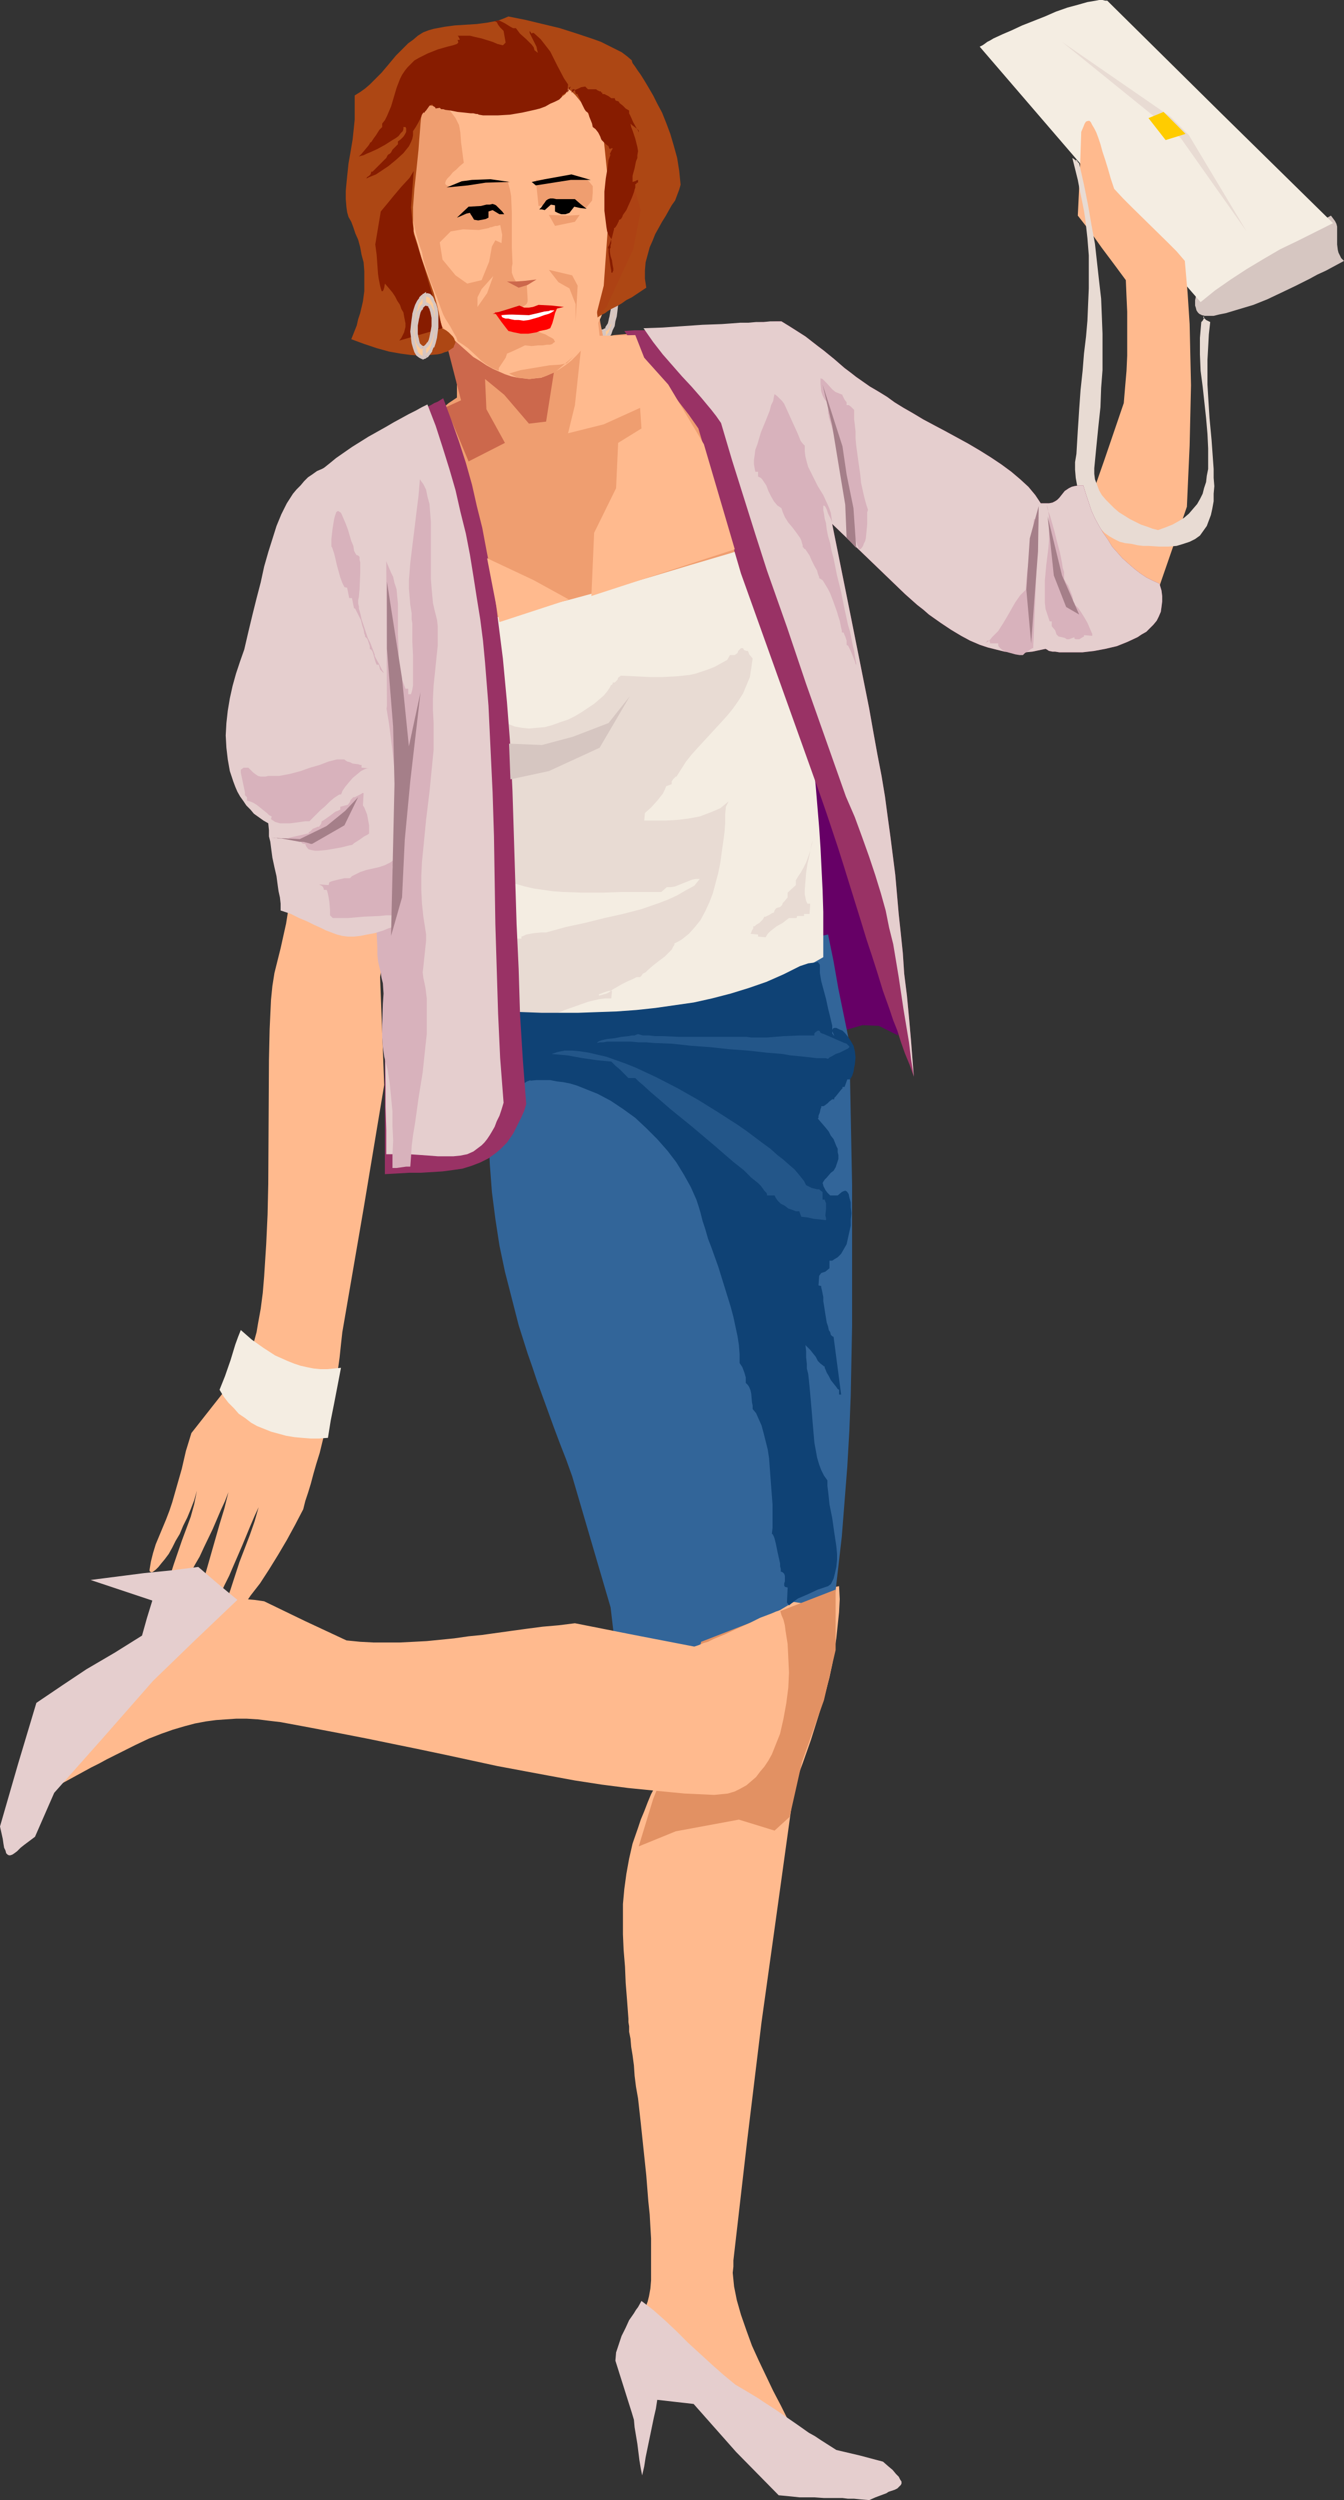 <?xml version="1.0" encoding="UTF-8" standalone="no"?>
<svg
   version="1.0"
   width="83.744mm"
   height="155.668mm"
   id="svg73"
   sodipodi:docname="Woman with Small Bag.wmf"
   xmlns:inkscape="http://www.inkscape.org/namespaces/inkscape"
   xmlns:sodipodi="http://sodipodi.sourceforge.net/DTD/sodipodi-0.dtd"
   xmlns="http://www.w3.org/2000/svg"
   xmlns:svg="http://www.w3.org/2000/svg">
  <rect width="100%" height="100%" fill="#333333" stroke="none"/>
  <sodipodi:namedview
     id="namedview73"
     pagecolor="#ffffff"
     bordercolor="#000000"
     borderopacity="0.25"
     inkscape:showpageshadow="2"
     inkscape:pageopacity="0.0"
     inkscape:pagecheckerboard="0"
     inkscape:deskcolor="#d1d1d1"
     inkscape:document-units="mm" />
  <defs
     id="defs1">
    <pattern
       id="WMFhbasepattern"
       patternUnits="userSpaceOnUse"
       width="6"
       height="6"
       x="0"
       y="0" />
  </defs>
  <path
     style="fill:#d6c6c1;fill-opacity:1;fill-rule:evenodd;stroke:none"
     d="m 288.722,73.686 3.231,-0.97 3.231,-0.97 3.231,-1.293 3.07,-1.454 3.393,-1.616 3.554,-1.778 1.777,-0.97 2.1,-0.97 2.1,-1.131 2.1,-1.131 -0.646,-0.646 -0.323,-0.646 -0.323,-0.646 -0.162,-0.646 -0.162,-1.293 v -1.454 -1.454 -1.293 l -0.162,-0.646 -0.323,-0.646 -0.485,-0.646 -0.485,-0.646 -4.039,2.262 -3.878,2.262 -15.672,7.918 -3.878,2.101 -3.878,2.424 -0.323,1.454 -0.323,1.454 v 1.293 l 0.162,0.485 0.162,0.646 0.323,0.485 0.323,0.323 0.646,0.323 0.646,0.162 h 0.969 1.131 l 1.293,-0.323 z"
     id="path1" />
  <path
     style="fill:#f4ede2;fill-opacity:1;fill-rule:evenodd;stroke:none"
     d="m 230.719,10.988 26.012,30.218 26.012,29.894 3.393,-2.747 3.716,-2.585 3.716,-2.424 4.039,-2.424 3.878,-2.262 4.039,-1.939 8.402,-4.201 L 287.591,26.663 261.417,0.808 261.094,0.485 260.771,0.162 h -0.485 L 259.64,0 h -0.808 l -0.808,0.162 -0.969,0.162 -0.969,0.162 -1.131,0.323 -1.131,0.323 -2.424,0.646 -2.747,0.97 -2.585,1.131 -5.332,2.101 -2.424,1.131 -2.262,0.97 -2.1,0.97 -0.808,0.485 -0.646,0.323 -0.646,0.485 -0.485,0.323 -0.323,0.162 z"
     id="path2" />
  <path
     style="fill:#660066;fill-opacity:1;fill-rule:evenodd;stroke:none"
     d="m 211.493,243.679 -4.524,-2.262 -3.878,-0.162 -6.14,1.778 -5.816,-20.199 -1.777,-48.639 9.048,19.068 5.816,19.553 6.947,24.077 z"
     id="path3" />
  <path
     style="fill:#ffba8e;fill-opacity:1;fill-rule:evenodd;stroke:none"
     d="m 197.598,373.275 0.162,3.07 -0.162,3.07 -0.323,3.07 -0.323,3.07 -0.485,3.07 -0.485,3.07 -0.646,3.07 -0.808,3.07 -1.777,5.979 -1.777,5.656 -1.939,5.494 -0.969,2.585 -0.969,2.585 -3.878,27.955 -3.878,27.794 -3.393,27.955 -1.616,14.058 -1.616,14.058 v 1.454 l -0.162,1.454 0.162,1.616 0.162,1.616 0.323,1.616 0.323,1.616 0.969,3.393 1.293,3.717 1.293,3.555 1.616,3.555 3.393,7.11 1.777,3.393 1.616,3.232 1.454,2.909 0.646,1.293 0.646,1.454 0.646,1.131 0.485,1.131 0.485,1.131 0.323,0.97 0.162,0.97 0.323,0.808 h -1.131 -1.131 l -1.293,-0.323 -1.293,-0.323 -1.293,-0.485 -1.454,-0.646 -1.454,-0.646 -1.454,-0.97 -1.454,-0.97 -1.454,-0.97 -3.07,-2.262 -3.07,-2.585 -3.07,-2.909 -2.908,-3.07 -2.908,-3.07 -2.747,-3.07 -2.424,-3.232 -2.262,-2.909 -0.969,-1.616 -0.969,-1.293 -0.808,-1.454 -0.646,-1.293 -0.646,-1.293 -0.485,-1.131 h 0.323 l 0.323,-0.162 0.323,-0.323 0.323,-0.323 0.323,-0.323 0.162,-0.485 0.485,-1.293 0.323,-1.293 0.323,-1.778 0.162,-1.939 v -2.262 -2.262 -2.585 -2.747 l -0.162,-2.747 -0.162,-2.909 -0.323,-3.07 -0.485,-6.14 -0.646,-6.14 -0.646,-6.14 -0.323,-2.909 -0.323,-2.909 -0.485,-2.747 -0.323,-2.585 -0.162,-2.424 -0.323,-2.424 -0.323,-1.939 -0.162,-1.939 -0.323,-1.616 v -1.293 l -0.162,-0.97 v -0.485 -0.323 l -0.323,-4.363 -0.323,-4.04 -0.162,-3.878 -0.323,-3.878 -0.162,-3.717 v -3.555 -3.555 l 0.323,-3.555 0.485,-3.555 0.646,-3.555 0.808,-3.555 1.293,-3.717 0.646,-1.939 0.808,-1.939 0.808,-2.101 0.808,-1.939 1.131,-2.101 1.131,-2.101 1.131,-2.262 1.293,-2.262 1.616,-7.918 1.777,-8.241 1.616,-8.08 0.808,-4.04 0.808,-4.04 1.777,-0.323 1.777,-0.323 2.1,-0.485 1.939,-0.485 4.362,-1.131 4.685,-1.131 4.362,-1.131 4.524,-1.131 2.1,-0.485 1.777,-0.485 1.939,-0.485 z"
     id="path4" />
  <path
     style="fill:#326599;fill-opacity:1;fill-rule:evenodd;stroke:none"
     d="m 116.491,236.408 -0.323,4.201 -0.323,4.201 -0.323,3.878 -0.162,4.04 -0.162,3.717 -0.162,3.717 v 7.11 l 0.162,3.393 0.162,3.393 0.485,6.464 0.808,6.302 0.969,6.302 1.293,6.14 1.616,6.302 1.616,6.302 2.1,6.625 1.131,3.232 1.131,3.393 1.293,3.555 1.293,3.555 1.293,3.555 1.454,3.878 1.454,3.717 1.454,4.04 9.048,30.864 1.616,13.735 8.886,-0.646 9.048,-0.646 11.794,-6.787 11.794,-6.948 9.371,1.454 0.969,-8.403 0.969,-8.403 0.646,-8.241 0.646,-8.241 0.485,-8.403 0.323,-8.241 0.162,-8.241 0.162,-8.241 v -16.644 -16.482 l -0.323,-16.644 -0.323,-16.967 -1.293,-6.302 -1.293,-6.302 -1.131,-6.464 -1.293,-6.302 -19.55,4.04 -19.711,4.201 -19.711,4.04 z"
     id="path5" />
  <path
     style="fill:#e29163;fill-opacity:1;fill-rule:evenodd;stroke:none"
     d="m 150.42,434.519 8.725,-3.555 14.864,-2.747 8.402,2.585 3.554,-3.232 2.908,-12.927 5.17,-14.543 2.747,-11.796 v -14.22 l -31.667,12.281 -5.493,22.461 -5.816,14.543 z"
     id="path6" />
  <path
     style="fill:#ffcc99;fill-opacity:1;fill-rule:evenodd;stroke:none"
     d="m 142.18,80.149 h -0.323 -0.323 l -0.646,-0.162 -0.485,-0.485 -0.323,-0.646 -0.323,-0.97 -0.323,-1.131 v -1.293 l -0.162,-1.454 0.162,-1.454 0.162,-1.293 0.323,-1.131 0.162,-0.97 0.323,-1.131 0.485,-0.808 0.323,-0.646 0.485,-0.485 0.485,-0.485 v 2.262 l -0.323,0.162 -0.323,0.485 -0.323,0.485 -0.323,0.485 -0.162,0.808 -0.323,0.646 -0.162,1.778 v 0.97 0.97 0.97 l 0.162,0.808 0.323,0.646 0.323,0.485 0.162,0.323 0.485,0.162 0.485,-0.162 z m 0.808,-14.543 0.485,0.162 0.485,0.485 0.485,0.646 0.323,0.97 0.162,1.131 0.162,1.293 v 1.454 l -0.162,1.454 -0.162,1.131 -0.162,1.293 -0.323,0.97 -0.323,0.97 -0.323,0.97 -0.485,0.646 -0.485,0.485 -0.485,0.485 v -2.262 l 0.323,-0.162 0.323,-0.485 0.323,-0.485 0.323,-0.485 0.323,-0.646 0.162,-0.808 0.323,-1.778 v -0.97 -0.97 l -0.162,-0.97 -0.162,-0.808 -0.162,-0.646 -0.323,-0.485 -0.323,-0.323 -0.485,-0.162 h -0.162 -0.162 l -0.162,0.162 v -2.262 z"
     id="path7" />
  <path
     style="fill:#d6c6c1;fill-opacity:1;fill-rule:evenodd;stroke:none"
     d="m 141.857,80.149 0.162,-0.485 -0.323,0.162 h 0.162 -0.323 v 0 l -0.485,-0.162 h 0.162 l -0.485,-0.323 h 0.162 l -0.485,-0.646 v 0 l -0.323,-0.97 v 0.162 l -0.162,-1.293 -0.162,-1.131 v 0 -1.454 0.162 l 0.162,-1.616 0.162,-1.131 0.162,-1.293 v 0.162 l 0.323,-1.131 0.323,-0.97 v 0.162 l 0.323,-0.808 v 0 l 0.485,-0.646 h -0.162 l 0.485,-0.646 v 0.162 l 0.485,-0.323 -0.646,-0.485 v 2.262 l 0.162,-0.323 -0.323,0.323 h -0.162 l -0.323,0.323 -0.646,1.131 v 0.162 l -0.323,0.646 -0.162,0.808 v 0 l -0.162,1.616 v 0.162 l -0.162,0.97 0.162,0.97 v 0.97 0 l 0.162,0.808 v 0 l 0.162,0.646 0.162,0.162 0.323,0.485 0.323,0.485 0.646,0.162 0.646,-0.162 -0.485,-0.323 v 2.262 l 0.646,0.162 0.162,-2.909 -1.131,0.162 h 0.323 l -0.485,-0.162 0.162,0.323 -0.323,-0.485 0.162,0.162 -0.323,-0.485 v 0 l -0.162,-0.646 v 0 l -0.162,-0.808 v 0.162 -0.97 l -0.162,-0.97 0.162,-0.97 v 0 l 0.162,-1.616 v 0 l 0.162,-0.808 0.323,-0.646 h -0.162 l 0.323,-0.485 0.323,-0.485 v 0 l 0.323,-0.323 h -0.162 l 0.485,-0.323 0.162,-3.07 -1.131,0.808 -0.485,0.646 h -0.162 l -0.485,0.646 -0.323,0.808 v 0.162 l -0.323,0.97 -0.323,0.97 v 0.162 l -0.162,1.131 -0.323,1.293 v 1.454 0 1.454 0 l 0.162,1.293 0.162,1.131 v 0.162 l 0.323,0.808 0.162,0.162 0.323,0.808 0.646,0.485 0.646,0.323 h 0.485 l 0.646,-0.323 z"
     id="path8" />
  <path
     style="fill:#d6c6c1;fill-opacity:1;fill-rule:evenodd;stroke:none"
     d="m 143.149,65.929 h -0.323 l 0.646,0.162 h -0.162 l 0.485,0.485 -0.162,-0.162 0.485,0.808 -0.162,-0.162 0.323,0.97 V 67.868 l 0.323,1.293 0.162,1.131 v 0 1.454 -0.162 l -0.162,1.454 -0.162,1.293 -0.323,1.131 v 0 l -0.162,0.97 -0.485,0.97 h 0.162 l -0.323,0.808 v 0 l -0.485,0.646 v 0 l -0.485,0.646 0.162,-0.162 -0.485,0.323 0.646,0.485 v -2.262 l -0.162,0.323 0.323,-0.323 0.485,-0.323 0.485,-1.131 0.162,-0.162 0.162,-0.646 0.162,-0.646 v -0.162 l 0.323,-1.616 v -0.162 l 0.162,-0.97 v -1.131 l -0.162,-0.808 -0.162,-0.808 v 0 l -0.323,-0.808 -0.323,-0.646 -0.485,-0.323 -0.485,-0.323 -0.485,0.162 h 0.162 -0.162 -0.323 l 0.646,0.485 v -2.262 l -0.323,0.485 0.808,-0.162 v -0.808 l -1.293,0.162 v 3.07 l 0.646,-0.162 h -0.162 0.162 l 0.323,-0.162 h -0.323 l 0.485,0.162 h -0.162 l 0.485,0.323 -0.162,-0.162 0.323,0.485 h -0.162 l 0.323,0.646 v 0 l 0.162,0.808 0.162,0.808 v 0 0.97 l -0.162,0.97 v 0 l -0.323,1.778 v -0.162 l -0.162,0.808 -0.162,0.646 v 0 l -0.323,0.485 -0.323,0.485 h 0.162 l -0.323,0.323 v -0.162 l -0.485,0.485 v 3.07 l 1.131,-0.808 0.485,-0.646 v 0 l 0.485,-0.646 0.323,-0.97 v 0 l 0.485,-0.97 0.162,-1.131 v 0 l 0.323,-1.131 0.162,-1.293 0.162,-1.454 v 0 -1.454 0 l -0.162,-1.293 -0.323,-1.131 v -0.162 l -0.323,-0.808 v -0.162 l -0.485,-0.646 -0.485,-0.646 -0.646,-0.323 z"
     id="path9" />
  <path
     style="fill:#ffba8e;fill-opacity:1;fill-rule:evenodd;stroke:none"
     d="m 92.417,213.3 -2.908,16.644 0.969,25.37 -4.847,29.086 -5.009,29.086 -0.323,2.909 -0.323,3.07 -0.808,5.817 -1.293,5.817 -1.293,5.494 -1.293,5.333 -0.808,2.585 -0.646,2.262 -0.646,2.424 -0.646,2.101 -0.323,0.97 -0.323,0.97 -0.485,1.939 -1.939,3.717 -1.939,3.555 -2.1,3.555 -2.1,3.393 -2.1,3.232 -2.262,2.909 -0.969,1.454 -0.969,1.293 -0.808,1.293 -0.969,1.131 -0.485,0.808 -0.485,0.485 -0.485,0.485 -0.323,0.485 -0.323,0.323 -0.323,0.162 -0.162,0.162 h -0.162 l -0.162,-0.323 -0.162,-0.162 v -0.485 -0.808 l -0.162,-1.131 1.131,-3.393 1.131,-3.232 2.1,-6.464 2.424,-6.302 1.131,-3.232 0.969,-3.393 -0.969,2.101 -0.969,2.262 -1.939,4.686 -2.1,4.848 -0.969,2.262 -1.131,2.262 -0.969,2.101 -1.131,1.778 -0.969,1.616 -0.969,1.454 -0.969,1.131 -0.485,0.323 -0.485,0.323 -0.323,0.323 -0.485,0.162 h -0.485 l -0.485,-0.162 0.969,-3.717 1.131,-3.878 2.262,-7.918 2.262,-7.918 1.131,-3.717 0.969,-3.878 -0.808,2.101 -0.969,2.101 -1.939,4.525 -2.1,4.363 -0.969,2.101 -1.131,1.939 -0.969,1.778 -1.131,1.616 -0.969,1.293 -0.485,0.646 -0.323,0.485 -0.485,0.323 -0.323,0.323 -0.485,0.162 -0.323,0.162 h -0.323 l -0.323,-0.162 -0.323,-0.162 -0.162,-0.323 0.646,-3.07 0.969,-3.07 1.939,-5.656 2.1,-5.656 0.808,-2.909 0.646,-3.232 -0.646,2.262 -0.808,2.101 -0.808,1.939 -0.969,1.939 -0.808,1.939 -0.969,1.616 -0.808,1.616 -0.808,1.454 -0.969,1.293 -0.808,0.97 -0.646,0.808 -0.646,0.646 -0.646,0.485 -0.323,0.162 -0.323,-0.162 -0.162,-0.162 v -0.323 l 0.323,-1.939 0.485,-1.939 0.646,-2.101 0.808,-1.939 1.616,-3.878 0.808,-2.101 0.646,-1.939 2.262,-7.918 0.969,-4.201 1.293,-4.201 5.978,-7.595 6.14,-7.756 0.808,-1.616 0.808,-1.616 0.646,-1.778 0.485,-1.616 0.485,-1.778 0.323,-1.939 0.646,-3.555 0.485,-3.717 0.323,-3.878 0.485,-7.595 0.323,-6.948 0.162,-7.272 0.162,-29.086 0.162,-7.272 0.323,-6.948 0.323,-3.232 0.485,-3.07 1.454,-5.817 1.293,-5.817 0.485,-3.07 0.485,-3.07 z"
     id="path10" />
  <path
     style="fill:#ef9e70;fill-opacity:1;fill-rule:evenodd;stroke:none"
     d="m 98.556,72.716 4.039,3.393 0.162,0.162 0.323,0.323 0.485,0.485 0.323,0.646 0.485,0.808 0.485,0.97 0.323,0.97 0.485,1.131 0.485,1.293 0.485,1.293 0.323,1.454 0.323,1.616 0.162,1.454 0.162,1.616 v 1.616 1.616 l -0.969,0.646 -0.969,0.646 -1.939,1.616 -2.1,1.616 -4.201,3.717 -1.939,1.778 -2.1,1.616 -0.808,0.646 -0.969,0.646 0.485,1.616 0.808,1.616 1.616,3.555 1.616,3.393 0.646,1.778 0.646,1.616 1.454,1.616 1.293,1.616 1.454,1.939 1.454,1.778 3.07,4.04 2.908,4.363 2.908,4.201 2.747,4.363 1.131,2.101 1.131,2.101 1.131,1.939 0.808,1.939 5.978,-1.939 5.978,-2.101 24.235,-8.403 6.14,-1.939 5.978,-2.101 4.201,-2.909 4.362,-2.909 -8.402,-22.461 -4.847,-11.796 -4.685,-11.635 -0.646,-0.808 -0.485,-0.808 -0.485,-1.454 -0.162,-0.808 -0.323,-0.646 -0.485,-0.808 -0.808,-0.646 h -0.969 -1.616 l -1.777,0.323 -1.777,0.323 -1.939,0.162 -1.777,0.162 -0.646,0.162 -0.808,0.162 h -0.646 -0.485 l -0.323,-1.616 -0.323,-1.616 -0.485,-3.393 -0.485,-3.232 -0.162,-1.616 -0.485,-1.616 z"
     id="path11" />
  <path
     style="fill:#cc684c;fill-opacity:1;fill-rule:evenodd;stroke:none"
     d="m 131.032,83.866 -2.424,15.351 -4.039,0.485 -5.816,-6.787 -4.524,-3.717 0.323,7.11 4.362,7.918 -8.563,4.363 -5.332,-12.766 3.554,-1.616 -4.039,-15.674 14.703,5.494 v 0 h 8.402 0.969 2.1 z"
     id="path12" />
  <path
     style="fill:#ffba8e;fill-opacity:1;fill-rule:evenodd;stroke:none"
     d="m 94.84,34.904 0.323,4.525 v 4.848 4.686 l 0.323,4.848 0.162,2.424 0.323,2.585 0.485,2.424 0.646,2.424 0.808,2.424 0.969,2.424 0.969,2.424 1.454,2.424 1.454,1.778 1.454,1.778 1.454,1.616 1.454,1.616 1.454,1.293 1.454,1.293 1.454,1.293 1.616,0.97 1.454,0.97 1.454,0.808 1.454,0.646 1.454,0.646 1.454,0.485 1.454,0.323 1.454,0.162 1.293,0.162 1.454,-0.162 1.454,-0.162 1.293,-0.485 1.454,-0.646 1.454,-0.808 1.454,-0.97 1.454,-1.131 1.293,-1.293 1.293,-1.454 1.293,-1.616 0.969,-1.778 1.131,-2.101 0.969,-1.939 0.808,-2.262 0.485,-2.424 0.646,-2.585 0.646,-13.412 0.808,-13.412 v -1.778 l 0.162,-1.778 v -1.778 l -0.162,-1.454 v -1.616 l -0.323,-1.454 -0.162,-1.293 -0.323,-1.293 -0.485,-1.131 -0.323,-1.293 -0.646,-0.97 -0.485,-1.131 -1.293,-1.939 -1.454,-1.616 -1.616,-1.293 -1.616,-1.293 -1.939,-0.808 -1.939,-0.808 -2.1,-0.485 -2.262,-0.323 h -2.262 -2.1 l -2.424,0.323 -2.262,0.323 -2.262,0.646 -2.424,0.646 -2.262,0.97 -2.1,0.97 -2.1,1.131 -2.1,1.293 -1.939,1.293 -1.777,1.454 -1.616,1.616 -1.454,1.778 -1.293,1.616 -1.131,1.939 -0.808,1.778 z"
     id="path13" />
  <path
     style="fill:#ef9e70;fill-opacity:1;fill-rule:evenodd;stroke:none"
     d="m 97.425,31.187 v -1.131 -0.97 l 0.162,-1.616 0.485,-1.454 0.323,-1.131 0.646,-0.808 0.485,-0.646 0.808,-0.485 0.808,-0.162 0.808,0.162 0.808,0.323 0.808,0.485 0.969,0.646 0.969,1.131 0.808,0.97 0.969,1.293 0.808,1.616 0.162,0.808 0.162,0.97 0.162,2.262 0.323,2.424 0.162,1.293 0.162,1.131 -0.969,0.808 -0.808,0.808 -0.808,0.646 -0.646,0.808 -0.646,0.646 -0.323,0.485 -0.162,0.485 v 0.323 l 0.323,0.323 0.485,0.162 h 0.646 0.969 0.485 l 0.808,-0.162 0.646,-0.162 1.777,-0.323 1.131,-0.162 0.969,-0.323 1.293,-0.323 h 1.131 l 2.747,0.323 h 1.293 l 0.485,1.778 0.162,0.808 0.162,0.97 0.162,3.878 v 8.08 l 0.162,3.878 -0.162,0.808 v 1.293 l 0.162,0.485 0.323,0.808 0.485,0.808 h 1.293 0.646 0.646 v 0.646 0.646 l 0.162,2.747 v 0.646 l -0.162,0.485 -0.323,0.323 -0.485,0.323 -0.969,0.485 -1.131,0.323 -0.485,0.323 -0.485,0.323 1.131,1.454 0.808,1.454 2.747,1.131 1.454,0.323 1.131,0.485 0.969,0.323 0.808,0.485 0.646,0.323 0.485,0.323 0.162,0.323 0.162,0.323 -0.323,0.162 -0.323,0.323 -0.485,0.162 h -0.808 l -0.969,0.162 h -1.131 l -1.454,0.162 -1.616,-0.162 -0.969,0.485 -2.1,0.97 -1.131,0.485 -0.162,0.485 -0.162,0.485 -1.293,1.939 -0.323,0.485 v 0.646 l -1.616,-0.646 -1.293,-0.808 -1.293,-0.97 -0.969,-0.97 -2.1,-1.939 -1.131,-0.808 -1.293,-0.808 -0.323,-0.97 -0.485,-0.808 -0.969,-1.778 -1.131,-1.778 -0.485,-0.97 -0.323,-0.808 -1.293,-3.555 -1.454,-3.555 -1.131,-3.393 L 99.687,61.081 99.364,59.304 98.88,58.011 98.395,56.395 97.91,54.779 97.587,53.163 97.102,51.386 96.779,49.447 96.618,47.508 v -1.939 l 0.323,-0.162 0.323,-0.485 V 44.114 42.175 40.883 L 97.102,38.297 96.779,35.712 V 34.58 32.641 31.833 l 0.323,-0.485 z"
     id="path14" />
  <path
     style="fill:#ef9e70;fill-opacity:1;fill-rule:evenodd;stroke:none"
     d="m 126.185,42.337 11.794,-0.323 0.808,0.808 0.808,0.97 v 1.616 l -0.162,1.778 -1.454,1.778 -1.293,-0.485 -1.454,-0.323 -1.293,-0.162 h -1.454 l -2.747,0.162 -2.908,0.323 -0.323,-3.07 z"
     id="path15" />
  <path
     style="fill:#ff0000;fill-opacity:1;fill-rule:evenodd;stroke:none"
     d="m 116.491,73.524 1.616,2.262 1.616,2.101 1.293,0.323 1.616,0.323 h 0.969 0.808 l 0.969,-0.162 0.969,-0.162 0.808,-0.323 0.808,-0.162 0.808,-0.162 0.808,-0.323 0.485,-1.131 0.323,-1.131 0.323,-1.293 0.485,-1.131 -7.271,0.485 z"
     id="path16" />
  <path
     style="fill:#ffffff;fill-opacity:1;fill-rule:evenodd;stroke:none"
     d="m 118.106,74.17 v 0.162 l 0.162,0.323 0.323,0.162 0.485,0.162 h 0.646 l 0.646,0.162 0.808,0.162 h 0.969 l 1.131,0.162 1.293,-0.162 1.131,-0.323 1.131,-0.323 1.293,-0.485 1.131,-0.323 0.646,-0.323 0.485,-0.323 0.162,-0.162 h -0.162 -0.485 -0.323 l -0.323,0.162 -5.655,0.485 z"
     id="path17" />
  <path
     style="fill:#ef9e70;fill-opacity:1;fill-rule:evenodd;stroke:none"
     d="m 129.254,50.578 4.524,0.162 2.747,-0.162 -1.131,1.616 -4.685,0.97 z"
     id="path18" />
  <path
     style="fill:#ef9e70;fill-opacity:1;fill-rule:evenodd;stroke:none"
     d="m 129.254,63.505 2.262,2.909 2.585,1.454 1.454,3.717 v 4.04 l 0.485,-8.403 -1.293,-2.424 z"
     id="path19" />
  <path
     style="fill:#000000;fill-opacity:1;fill-rule:evenodd;stroke:none"
     d="m 105.181,44.114 3.554,-1.454 2.424,-0.323 4.362,-0.162 4.524,0.646 -5.655,0.162 -4.201,0.646 z"
     id="path20" />
  <path
     style="fill:#000000;fill-opacity:1;fill-rule:evenodd;stroke:none"
     d="m 125.215,42.822 3.07,-0.646 6.301,-1.131 4.524,1.293 h -4.685 l -8.24,1.293 z"
     id="path21" />
  <path
     style="fill:#ad4714;fill-opacity:1;fill-rule:evenodd;stroke:none"
     d="m 83.531,22.461 v 1.939 1.939 1.778 l -0.162,1.616 -0.323,3.07 -0.485,2.909 -0.485,2.747 -0.323,3.07 -0.162,1.616 -0.162,1.778 v 1.939 l 0.162,1.939 0.162,1.131 0.323,1.131 0.646,1.131 0.485,1.293 0.485,1.454 0.646,1.454 0.485,1.778 0.323,1.778 0.485,1.778 0.162,2.101 v 2.262 2.424 l -0.323,2.424 -0.646,2.747 -0.485,1.454 -0.323,1.454 -0.646,1.616 -0.646,1.616 3.07,1.131 2.908,0.97 2.908,0.808 2.747,0.485 2.424,0.323 2.424,0.162 2.1,-0.162 1.777,-0.162 0.808,-0.162 0.808,-0.323 0.646,-0.162 0.485,-0.323 0.485,-0.323 0.485,-0.323 0.162,-0.485 0.162,-0.323 0.162,-0.485 -0.162,-0.323 -0.162,-0.485 -0.323,-0.485 -0.485,-0.485 -0.485,-0.485 -0.646,-0.485 -0.969,-0.485 -0.485,-2.747 -0.646,-2.747 -0.808,-2.909 -0.969,-2.747 -1.939,-5.494 -0.808,-2.909 -0.808,-2.585 -0.162,-0.646 v -0.646 l -0.162,-1.454 V 50.578 48.801 l 0.162,-2.101 0.162,-2.262 0.485,-4.525 0.485,-4.686 0.162,-2.262 0.162,-1.939 0.162,-2.101 0.162,-1.616 v -1.616 l -0.162,-1.131 2.747,0.323 2.424,0.162 2.262,0.162 2.262,0.323 h 2.1 l 1.939,0.162 h 5.332 1.616 l 1.454,-0.162 1.293,-0.162 1.293,-0.162 1.293,-0.162 1.131,-0.162 0.969,-0.162 1.777,-0.485 1.454,-0.485 1.131,-0.485 0.969,-0.646 0.646,-0.485 0.323,-0.485 0.323,-0.485 v -0.323 l 0.969,0.808 0.808,0.808 1.454,1.778 1.131,1.616 0.808,1.939 0.969,1.616 0.969,1.778 1.131,1.454 0.808,0.808 0.808,0.646 v 4.848 l 0.162,4.848 0.162,5.009 v 5.009 l -0.162,5.009 -0.323,2.585 -0.323,2.585 -0.485,2.747 -0.485,2.747 -0.808,2.585 -0.808,2.747 0.969,-0.646 0.969,-0.485 0.646,-0.485 0.808,-0.485 1.293,-0.646 1.131,-0.646 1.131,-0.808 1.293,-0.646 1.454,-0.97 0.969,-0.646 0.969,-0.646 -0.323,-2.101 V 63.667 l 0.162,-1.939 0.485,-1.778 0.485,-1.778 0.646,-1.454 0.646,-1.616 0.808,-1.454 0.808,-1.454 0.808,-1.293 1.454,-2.585 0.808,-1.131 0.485,-1.293 0.485,-1.293 0.323,-1.131 -0.323,-3.232 -0.485,-3.07 -0.808,-2.909 -0.808,-2.747 -0.969,-2.585 -0.969,-2.424 -1.131,-2.101 -0.969,-1.939 -1.131,-1.939 -0.969,-1.616 -0.808,-1.293 -0.808,-1.131 -0.646,-0.97 -0.485,-0.646 -0.162,-0.485 v -0.162 0 l -1.131,-0.97 -1.293,-0.97 -1.616,-0.808 -1.616,-0.808 -1.616,-0.808 -1.777,-0.646 -3.878,-1.293 -4.039,-1.293 -4.039,-0.97 -4.039,-0.97 -4.039,-0.808 -1.131,0.485 -1.293,0.485 -2.585,0.485 -2.424,0.323 -2.585,0.162 -2.585,0.162 -2.424,0.323 -2.585,0.485 -1.131,0.323 -1.293,0.485 -1.293,0.808 -1.131,0.97 -1.131,0.808 -0.969,0.97 -1.939,1.939 -1.616,1.939 -1.777,2.101 -1.777,1.778 -0.969,0.97 -1.131,0.97 -1.131,0.808 z"
     id="path22" />
  <path
     style="fill:#871c00;fill-opacity:1;fill-rule:evenodd;stroke:none"
     d="m 96.456,41.852 -1.939,2.101 -1.777,2.101 -1.454,1.778 -1.616,1.939 -0.646,3.878 -0.646,3.878 0.323,2.424 0.162,2.262 0.162,2.262 0.162,1.131 0.162,0.808 0.162,0.808 0.162,0.646 0.162,0.485 v 0.162 h 0.323 l 0.162,-0.323 0.162,-0.485 0.162,-0.97 0.969,1.131 0.808,0.97 0.646,0.97 0.485,0.97 0.646,0.97 0.323,0.97 0.485,0.808 0.162,0.97 0.162,0.808 0.162,0.808 v 0.808 l -0.162,0.646 -0.162,0.646 -0.323,0.646 -0.323,0.646 -0.485,0.646 10.179,-2.909 -1.777,-5.817 -1.777,-5.979 -1.616,-5.333 -1.616,-5.009 -0.646,-6.302 0.646,-8.564 -0.485,0.808 z"
     id="path23" />
  <path
     style="fill:#ad4214;fill-opacity:1;fill-rule:evenodd;stroke:none"
     d="m 144.28,34.58 2.747,1.454 3.878,13.412 -1.777,9.211 -6.301,13.574 -2.585,2.585 1.939,-7.595 0.969,-13.574 0.162,-9.857 -1.131,-10.988 z"
     id="path24" />
  <path
     style="fill:#871c00;fill-opacity:1;fill-rule:evenodd;stroke:none"
     d="m 133.617,21.815 0.162,-1.939 -0.969,-1.454 -1.616,-3.07 -0.808,-1.616 -0.808,-1.616 -1.131,-1.454 -1.131,-1.454 -1.616,-1.454 h -0.323 l -0.162,0.162 -0.485,-0.646 v 0.485 l 0.323,0.646 0.646,1.293 0.646,1.293 0.162,0.808 0.162,0.646 -0.808,-0.646 -0.162,-0.646 -0.485,-0.646 -0.646,-0.646 -0.646,-0.646 -1.454,-1.293 -0.485,-0.646 -0.485,-0.646 h -0.646 L 120.207,6.302 118.914,5.494 118.268,5.171 117.621,4.848 h -0.646 l -0.646,0.162 h 0.323 l 0.162,0.162 v 0 h 0.162 l 0.162,0.323 0.162,0.323 0.485,0.646 0.646,0.646 0.162,0.162 v 0 l 0.485,2.747 -0.323,0.323 -0.323,0.323 -1.293,-0.323 -1.131,-0.485 -2.585,-0.808 -1.454,-0.323 -1.293,-0.323 h -1.454 -1.454 l 0.162,0.162 0.162,0.323 0.162,0.323 v 0.162 h -0.485 l 0.162,0.646 -0.323,0.323 -0.969,0.323 -1.293,0.323 -2.262,0.646 -2.424,0.97 -1.939,0.97 -1.131,0.646 -0.808,0.808 -0.808,0.808 -0.646,0.808 -0.646,0.97 -0.485,0.97 -0.808,2.101 -1.293,4.363 -0.969,2.262 -0.485,0.97 -0.646,0.808 v 0.323 0.485 l -0.323,0.323 -0.323,0.323 -0.808,1.293 -0.485,0.646 -0.323,0.485 -0.323,0.485 -0.323,0.162 v 0.162 l -0.323,0.485 -0.808,0.97 -0.808,0.97 -0.323,0.323 -0.323,0.323 0.485,-0.162 0.646,-0.162 0.646,-0.323 0.808,-0.323 1.777,-0.808 1.777,-0.97 1.777,-1.131 0.808,-0.485 0.646,-0.485 0.485,-0.646 0.485,-0.485 0.162,-0.485 v -0.485 h 0.485 l 0.162,0.323 v 0.323 0.485 l -0.323,0.646 -0.323,0.485 -0.646,0.646 -0.646,0.485 v 0.323 0.323 l -0.485,0.485 -0.485,0.485 -0.162,0.162 -0.162,0.162 -0.162,0.323 -0.162,0.323 -0.323,0.323 -0.323,0.162 v 0 l -0.162,0.162 -0.323,0.646 -0.646,0.646 -1.454,1.454 -0.646,0.646 -0.485,0.485 h -0.323 v 0.162 l -0.162,0.485 -0.323,0.323 -0.485,0.323 -0.162,0.323 0.646,-0.323 0.808,-0.323 0.808,-0.323 0.969,-0.646 1.939,-1.293 1.777,-1.454 1.777,-1.616 0.646,-0.808 0.646,-0.808 0.485,-0.97 0.323,-0.808 0.162,-0.808 v -0.97 l 0.646,-0.97 0.646,-1.131 0.646,-1.293 0.162,-0.485 0.323,-0.485 h 0.323 v -0.162 l 0.323,-0.323 0.808,-1.131 0.323,-0.162 0.323,-0.162 0.162,0.323 0.162,0.162 0.323,0.162 0.162,0.323 0.969,-0.162 0.162,0.162 0.162,0.162 h 0.485 l 0.485,0.162 1.293,0.162 1.616,0.323 1.616,0.162 1.454,0.162 h 0.646 l 0.646,0.162 h 0.323 l 0.323,0.162 0.969,0.162 h 1.131 2.424 l 2.747,-0.162 2.908,-0.485 2.908,-0.646 1.293,-0.323 1.293,-0.485 1.131,-0.646 1.131,-0.485 0.969,-0.485 0.646,-0.646 v -0.323 l 0.162,-0.162 0.323,-0.162 0.646,-0.485 0.485,-0.646 v -0.323 l 0.162,-0.162 0.323,-0.162 z"
     id="path25" />
  <path
     style="fill:#871c00;fill-opacity:1;fill-rule:evenodd;stroke:none"
     d="m 134.586,21.815 0.808,-0.646 0.808,-0.323 0.646,-0.323 0.969,-0.162 0.646,0.646 h 0.969 0.969 l 0.162,0.162 0.323,0.162 0.323,0.162 h 0.323 v 0.162 l 0.162,0.162 v 0 h 0.162 v 0.162 0.162 h 0.485 l 0.323,0.162 0.646,0.323 0.646,0.485 h 0.323 0.485 l 0.162,0.485 0.323,0.162 h 0.162 l 0.323,0.162 0.162,0.323 0.808,0.646 0.646,0.646 0.808,0.485 v 0.646 l 0.323,0.646 0.646,1.454 0.808,1.454 0.323,0.485 0.162,0.485 v -0.485 l -0.323,-0.323 -0.646,-0.485 -0.646,-0.485 -0.162,-0.162 -0.162,-0.162 h -0.323 0.323 l 0.162,0.808 0.323,0.808 0.646,1.939 0.485,1.939 0.162,0.97 -0.162,0.97 v 0.646 l -0.323,0.808 -0.323,1.616 -0.485,1.778 v 0.808 0.646 l 0.485,-0.162 h 0.162 l 0.162,-0.162 0.485,-0.162 v 0.323 0.323 h -0.162 -0.162 v 0.162 l -0.162,0.162 h -0.162 v 0.323 0.485 l -0.162,0.485 -0.162,0.646 -0.485,1.293 -0.646,1.454 -0.646,1.454 -0.808,1.131 -0.162,0.485 -0.323,0.485 -0.323,0.162 -0.162,0.162 v 0.162 l -0.162,0.323 -0.323,0.646 -0.323,0.485 -0.162,0.162 h -0.162 v 0.323 l -0.162,0.646 -0.323,1.293 -0.485,1.293 -0.162,0.485 -0.323,0.485 0.162,0.485 v 0.808 l 0.485,3.393 0.162,0.808 v 0.485 h 0.323 v -0.162 l 0.162,-0.323 v -0.485 l -0.162,-0.808 -0.162,-1.131 -0.323,-0.97 -0.162,-0.97 v -0.485 -0.323 l 0.162,-0.162 v -0.162 -0.485 l 0.162,-0.485 v -0.485 -0.485 l -0.323,-0.485 -0.323,-0.485 -0.323,-0.808 -0.162,-0.97 -0.162,-1.293 -0.162,-1.293 -0.162,-1.293 v -1.454 -3.07 l 0.323,-3.07 0.485,-2.909 0.162,-1.454 0.485,-1.293 h -0.162 V 36.196 l 0.485,-0.97 0.162,-0.162 v -0.162 h -0.323 l -0.323,0.162 -0.162,-0.162 -0.162,-0.485 -0.646,-0.485 -0.646,-0.646 -0.162,-0.162 -0.162,-0.162 -0.162,-0.323 -0.162,-0.485 -0.485,-0.97 -0.646,-0.808 -0.646,-0.485 -0.162,-0.808 -0.323,-0.808 -0.323,-0.808 -0.162,-0.808 -0.646,-0.485 -0.323,-0.485 -0.646,-1.293 -0.485,-1.131 -0.485,-0.97 v -0.162 h -0.323 v 0.162 -0.162 l -0.162,-0.162 -0.162,-0.808 -0.162,-0.162 h -0.323 l -0.162,0.162 v 0.162 z"
     id="path26" />
  <path
     style="fill:#000000;fill-opacity:1;fill-rule:evenodd;stroke:none"
     d="m 107.604,51.224 2.747,-2.585 2.908,-0.162 0.646,-0.162 0.646,-0.162 h 0.808 l 0.646,-0.162 0.485,0.162 0.323,0.162 0.485,0.485 0.646,0.646 0.323,0.323 0.485,0.646 h -1.131 l -0.808,-0.485 -0.808,-0.485 -0.485,0.162 -0.485,0.162 v 0.646 0.808 l -0.646,0.323 -0.808,0.162 -0.969,0.162 -0.969,-0.162 -0.485,-0.808 -0.323,-0.485 -0.162,-0.323 -0.808,0.162 -1.454,0.646 z"
     id="path27" />
  <path
     style="fill:#000000;fill-opacity:1;fill-rule:evenodd;stroke:none"
     d="m 138.141,49.124 -1.454,-1.131 -1.293,-1.131 h -1.616 -1.454 -0.646 -0.646 l -0.808,-0.162 h -0.646 l -0.485,0.162 -0.485,0.323 -0.323,0.485 -0.485,0.646 -0.323,0.485 -0.485,0.485 h 0.646 l 0.646,0.162 1.454,-1.293 0.969,0.162 v 0.808 0.646 l 0.646,0.323 0.808,0.323 h 0.969 l 0.485,-0.162 0.485,-0.162 1.131,-1.454 1.454,0.323 z"
     id="path28" />
  <path
     style="fill:#ffcc99;fill-opacity:1;fill-rule:evenodd;stroke:none"
     d="M 100.011,84.027 H 99.687 99.364 L 98.88,83.866 98.395,83.381 97.91,82.735 97.587,81.765 97.264,80.634 97.102,79.341 V 78.049 76.433 l 0.162,-1.131 0.162,-1.293 0.323,-1.131 0.323,-0.97 0.485,-0.97 0.485,-0.646 0.485,-0.485 0.485,-0.323 v 2.101 l -0.323,0.323 -0.485,0.323 -0.162,0.485 -0.323,0.646 -0.323,0.646 -0.162,0.808 -0.162,1.778 -0.162,0.97 0.162,0.97 v 0.97 l 0.162,0.808 0.323,0.646 0.323,0.485 0.323,0.323 0.485,0.162 0.323,-0.162 z m 0.485,-14.705 0.646,0.162 0.485,0.485 0.323,0.808 0.485,0.808 0.162,1.131 0.162,1.293 0.162,1.454 -0.162,1.454 v 1.293 l -0.323,1.293 -0.323,1.131 -0.323,0.97 -0.323,0.808 -0.485,0.808 -0.485,0.485 -0.485,0.323 v -2.262 l 0.323,-0.162 0.323,-0.323 0.323,-0.485 0.323,-0.646 0.162,-0.646 0.323,-0.808 0.162,-0.97 v -0.808 l 0.162,-1.131 -0.162,-0.97 v -0.808 l -0.162,-0.808 -0.323,-0.646 -0.323,-0.646 -0.323,-0.162 -0.485,-0.162 h -0.162 -0.162 v -2.101 z"
     id="path29" />
  <path
     style="fill:#d6c6c1;fill-opacity:1;fill-rule:evenodd;stroke:none"
     d="m 99.526,84.027 0.323,-0.485 -0.162,0.162 v 0 h -0.323 0.162 L 99.041,83.543 h 0.162 l -0.485,-0.323 v 0 L 98.233,82.573 h 0.162 l -0.323,-0.97 -0.323,-1.131 v 0.162 l -0.162,-1.293 v 0 L 97.425,78.049 97.587,76.433 v 0.162 l 0.162,-1.293 0.162,-1.293 v 0.162 l 0.323,-1.131 0.323,-1.131 -0.162,0.162 0.485,-0.97 v 0.162 l 0.485,-0.646 h -0.162 l 0.485,-0.485 v 0 l 0.485,-0.323 -0.646,-0.323 v 2.101 l 0.162,-0.323 -0.323,0.323 -0.323,0.323 -0.162,0.162 -0.162,0.485 v 0 l -0.323,0.646 H 98.233 l -0.162,0.808 -0.162,0.646 v 0.162 l -0.323,1.616 v 0.162 0.97 0.97 0.162 l 0.162,0.808 v 0.162 l 0.162,0.646 v 0.162 l 0.323,0.646 v 0 l 0.323,0.485 0.485,0.485 0.485,0.162 h 0.323 0.162 l -0.485,-0.485 v 2.262 l 0.808,0.323 v -3.07 l -0.646,0.162 v 0 0 0 l -0.323,-0.162 0.162,0.162 -0.323,-0.323 v 0 l -0.323,-0.323 v 0 l -0.162,-0.646 v 0 l -0.162,-0.808 v 0.162 l -0.162,-0.97 v 0 -0.97 -0.97 0 l 0.323,-1.778 v 0.162 l 0.162,-0.808 0.162,-0.646 v 0 l 0.323,-0.646 v 0.162 l 0.323,-0.485 h -0.162 l 0.323,-0.323 v 0 l 0.485,-0.485 v -3.07 l -1.131,0.808 -0.485,0.485 v 0.162 L 98.233,70.777 v 0 l -0.485,0.97 v 0 l -0.323,0.97 -0.323,1.131 v 0.162 l -0.162,1.131 -0.162,1.293 v 0 l -0.162,1.616 0.162,1.293 v 0.162 l 0.162,1.293 v 0 l 0.323,1.131 0.323,0.97 0.485,0.808 0.646,0.485 0.646,0.323 h 0.323 l 0.646,-0.162 z"
     id="path30" />
  <path
     style="fill:#d6c6c1;fill-opacity:1;fill-rule:evenodd;stroke:none"
     d="m 100.657,69.807 h -0.162 l 0.485,0.162 -0.162,-0.162 0.485,0.485 v 0 l 0.323,0.646 v 0 l 0.485,0.808 h -0.162 l 0.323,1.131 0.162,1.293 v -0.162 1.454 1.454 0 l -0.162,1.293 -0.162,1.131 v 0 l -0.323,1.131 -0.323,0.97 v 0 l -0.323,0.808 v 0 l -0.485,0.646 v 0 l -0.485,0.485 h 0.162 l -0.646,0.323 0.646,0.323 v -2.262 l -0.162,0.323 0.323,-0.162 0.485,-0.485 0.323,-0.485 v 0 l 0.323,-0.646 0.323,-0.808 0.323,-1.616 0.162,-0.97 v 0 -1.131 -0.97 0 l -0.162,-0.97 -0.162,-0.808 -0.323,-0.646 -0.323,-0.646 -0.485,-0.323 -0.485,-0.323 h -0.485 l -0.162,0.162 0.485,0.323 v -2.101 l -0.323,0.323 h 0.646 v -0.808 l -1.131,0.162 v 3.07 l 0.808,-0.323 h -0.162 0.162 -0.162 l 0.485,0.162 -0.162,-0.162 0.485,0.323 h -0.162 l 0.323,0.485 0.162,0.646 v -0.162 l 0.162,0.808 0.162,0.808 v 0 0.97 1.131 -0.162 l -0.162,0.97 -0.162,0.808 -0.162,0.808 v 0 l -0.162,0.646 -0.323,0.646 v -0.162 l -0.323,0.485 v 0 l -0.323,0.323 v 0 l -0.323,0.323 -0.162,3.07 1.293,-0.646 0.485,-0.646 v 0 l 0.485,-0.646 v -0.162 l 0.323,-0.808 h 0.162 l 0.323,-0.97 0.323,-1.293 v 0 l 0.162,-1.293 0.162,-1.131 v -0.162 -1.454 -1.454 0 l -0.162,-1.293 -0.323,-1.131 -0.485,-0.97 v -0.162 l -0.323,-0.646 -0.646,-0.646 -0.646,-0.162 z"
     id="path31" />
  <path
     style="fill:#ef9e70;fill-opacity:1;fill-rule:evenodd;stroke:none"
     d="m 119.883,87.906 2.747,-0.808 6.786,-1.131 2.585,-0.162 1.454,-0.323 1.616,-1.616 -4.362,3.717 -2.747,1.131 -3.07,0.485 -3.07,-0.323 z"
     id="path32" />
  <path
     style="fill:#ffba8e;fill-opacity:1;fill-rule:evenodd;stroke:none"
     d="m 117.783,52.84 0.485,2.424 -0.162,1.939 -1.454,-0.646 -0.808,1.454 -0.646,3.555 -1.777,4.363 -3.393,0.808 -2.747,-1.939 -3.07,-3.717 -0.646,-4.04 2.585,-2.585 2.908,-0.485 3.716,0.162 2.424,-0.485 0.162,-0.162 h 0.323 l 0.969,-0.323 h 0.485 l 0.485,-0.162 h 0.162 z"
     id="path33" />
  <path
     style="fill:#cc684c;fill-opacity:1;fill-rule:evenodd;stroke:none"
     d="m 119.399,66.252 h 2.1 l 2.1,-0.162 2.747,-0.323 -2.1,1.293 -2.1,0.646 z"
     id="path34" />
  <path
     style="fill:#ffba8e;fill-opacity:1;fill-rule:evenodd;stroke:none"
     d="m 116.167,64.96 -2.747,3.07 -0.969,1.939 v 2.262 l 2.262,-3.232 z"
     id="path35" />
  <path
     style="fill:#e00000;fill-opacity:1;fill-rule:evenodd;stroke:none"
     d="m 116.006,73.847 4.201,0.162 4.362,0.162 2.1,-0.485 1.939,-0.485 2.1,-0.485 2.1,-0.485 -2.908,-0.323 -3.07,-0.162 -1.293,0.485 -0.969,0.162 h -1.131 l -1.131,-0.485 -3.07,0.97 z"
     id="path36" />
  <path
     style="fill:#f4ede2;fill-opacity:1;fill-rule:evenodd;stroke:none"
     d="m 105.827,147.533 3.554,26.501 3.554,26.339 2.424,13.897 2.747,13.735 2.262,5.979 2.424,5.817 h 5.17 l 5.009,-0.162 4.847,-0.162 4.685,-0.162 4.524,-0.162 4.362,-0.485 4.362,-0.323 4.201,-0.646 4.201,-0.808 4.039,-0.97 4.201,-1.131 4.201,-1.293 4.039,-1.616 4.362,-1.939 4.362,-2.262 2.262,-1.131 2.262,-1.293 v -5.494 -5.171 l -0.162,-5.171 -0.485,-9.857 -0.323,-4.848 -0.808,-9.695 -0.969,-9.695 -1.131,-9.857 -0.485,-4.848 -0.646,-5.171 -0.646,-5.171 -0.485,-5.333 -5.493,-18.098 -9.856,3.232 -9.856,2.909 -9.694,2.909 -9.533,2.747 -9.533,2.585 -9.533,2.262 -9.209,2.262 z"
     id="path37" />
  <path
     style="fill:#ffba8e;fill-opacity:1;fill-rule:evenodd;stroke:none"
     d="m 183.703,378.931 0.323,1.131 0.485,1.131 0.323,1.293 0.162,1.293 0.485,3.07 0.162,3.232 0.162,3.555 -0.162,3.555 -0.485,3.717 -0.646,3.555 -0.808,3.555 -0.646,1.616 -0.646,1.616 -0.646,1.616 -0.808,1.454 -0.969,1.454 -0.969,1.131 -0.969,1.293 -1.131,0.97 -1.131,0.97 -1.454,0.808 -1.293,0.646 -1.616,0.485 -1.616,0.162 -1.616,0.162 -6.947,-0.323 -6.786,-0.646 -6.463,-0.646 -6.301,-0.808 -6.301,-0.97 -6.14,-1.131 -12.118,-2.262 -11.956,-2.585 -6.14,-1.293 -6.301,-1.293 -6.301,-1.293 -6.624,-1.293 -6.786,-1.293 -6.947,-1.293 -2.747,-0.323 -2.585,-0.323 -2.585,-0.162 H 55.579 l -2.424,0.162 -2.262,0.162 -2.424,0.323 -2.585,0.485 -2.424,0.646 -2.747,0.808 -2.747,0.97 -2.908,1.131 -3.07,1.454 -3.231,1.616 -3.554,1.778 -1.777,0.97 -1.939,0.97 -5.332,2.909 -5.332,2.909 29.89,-35.388 1.939,-1.939 1.131,-0.97 0.969,-0.97 2.1,-1.778 0.969,-0.808 1.293,-0.97 1.131,-0.646 1.293,-0.646 1.454,-0.485 1.616,-0.323 1.616,-0.323 1.777,-0.162 1.939,0.162 2.262,0.323 9.694,4.686 9.694,4.525 3.231,0.323 3.07,0.162 h 6.301 l 3.231,-0.162 3.07,-0.162 6.463,-0.646 3.393,-0.485 3.231,-0.323 6.947,-0.97 3.554,-0.485 3.716,-0.485 3.716,-0.323 3.878,-0.485 13.895,2.747 14.218,2.747 0.969,-0.323 1.131,-0.485 1.131,-0.323 1.293,-0.646 2.747,-1.131 2.747,-1.293 2.908,-1.293 2.585,-1.293 1.293,-0.485 1.293,-0.485 1.131,-0.485 z"
     id="path38" />
  <path
     style="fill:#e5cece;fill-opacity:1;fill-rule:evenodd;stroke:none"
     d="m 55.903,376.507 -4.685,-3.878 -4.524,-3.878 -6.301,0.808 -6.463,0.646 -12.602,1.616 7.271,2.424 7.271,2.424 -1.293,4.201 -1.131,4.04 -6.463,4.04 -6.624,3.878 -5.816,3.878 -5.978,4.04 -4.362,14.543 L 0,429.832 l 0.323,1.454 0.323,1.454 0.162,1.131 0.162,0.97 0.323,0.646 0.162,0.646 0.323,0.323 0.323,0.162 h 0.323 l 0.485,-0.162 0.485,-0.323 0.646,-0.485 0.808,-0.808 0.808,-0.646 1.293,-0.97 1.293,-0.97 2.262,-5.171 2.262,-5.171 11.633,-13.089 5.816,-6.625 5.816,-6.625 9.856,-9.534 z"
     id="path39" />
  <path
     style="fill:#e8dbd3;fill-opacity:1;fill-rule:evenodd;stroke:none"
     d="m 119.56,170.317 1.616,0.646 1.777,0.323 1.616,0.162 1.777,-0.162 1.939,-0.162 1.777,-0.485 1.777,-0.646 1.939,-0.646 1.616,-0.808 1.616,-0.97 1.454,-0.97 1.454,-0.97 1.131,-0.97 1.131,-0.97 0.808,-0.97 0.646,-0.97 0.162,-0.323 v -0.162 h 0.162 l 0.162,-0.162 0.162,-0.162 v -0.323 h 0.485 l 0.323,-0.323 0.323,-0.323 0.162,-0.485 0.646,-0.485 3.393,0.162 3.393,0.162 h 3.07 l 3.231,-0.162 3.07,-0.323 1.454,-0.323 1.454,-0.485 1.454,-0.485 1.616,-0.646 1.454,-0.808 1.454,-0.808 0.646,-1.131 h 0.485 0.646 l 0.646,-0.485 0.162,-0.485 0.323,-0.323 0.323,-0.323 h 0.485 l 0.162,0.323 0.162,0.162 0.485,0.162 h 0.323 l 0.162,0.323 0.162,0.485 0.808,0.97 -0.323,2.262 -0.323,2.101 -0.808,1.939 -0.808,1.939 -1.131,1.778 -1.131,1.616 -1.293,1.616 -1.454,1.616 -5.655,6.14 -1.454,1.616 -1.293,1.616 -1.131,1.778 -1.131,1.778 h -0.162 l -0.162,0.162 -0.485,0.485 -0.323,0.485 v 0.646 l -1.293,0.485 -0.323,0.808 -0.485,0.97 -0.646,0.808 -0.646,0.808 -1.454,1.616 -1.454,1.293 -0.162,1.778 h 2.585 2.585 l 2.747,-0.162 2.585,-0.323 2.585,-0.485 1.293,-0.485 1.293,-0.485 1.131,-0.485 1.131,-0.485 0.969,-0.808 0.969,-0.808 -0.646,1.293 -0.162,1.778 v 2.101 l -0.162,2.101 -0.323,2.424 -0.323,2.262 -0.323,2.424 -0.485,2.424 -0.646,2.424 -0.646,2.424 -0.808,2.101 -0.969,2.101 -1.131,2.101 -1.293,1.616 -1.454,1.616 -0.808,0.646 -0.808,0.646 -0.808,0.485 -0.969,0.485 v 0.323 l -0.323,0.485 -0.323,0.646 -0.485,0.485 -1.131,1.131 -1.293,0.97 -1.454,1.131 -1.293,1.131 -0.485,0.485 -0.646,0.323 -0.323,0.485 -0.323,0.323 h -0.323 -0.485 l -0.969,0.485 -1.131,0.485 -1.293,0.646 -1.131,0.646 -1.131,0.646 -0.808,0.646 -0.323,0.162 -0.323,0.162 -1.777,0.485 v -0.323 l 0.485,-0.162 0.808,-0.323 0.969,-0.323 h 0.485 0.323 l -0.162,1.778 h -1.454 l -1.293,0.162 -1.454,0.323 -1.293,0.323 -2.747,0.97 -2.747,0.97 -2.747,1.131 -2.747,0.97 -1.454,0.323 -1.293,0.323 h -1.454 -1.454 l 0.162,-2.101 -0.162,-2.262 -0.162,-2.101 -0.162,-1.939 -0.646,-4.04 -0.646,-4.04 -1.777,-7.918 -0.969,-3.878 -0.808,-4.04 v -1.131 l -0.162,-1.131 0.162,-2.424 0.323,-2.424 0.808,-5.009 0.323,-2.262 0.162,-2.262 v -1.131 l -0.162,-1.131 v -0.808 l -0.162,-1.131 v -2.909 l 0.162,-1.616 v -1.778 l 0.162,-3.555 0.162,-1.616 v -1.616 l 0.162,-1.293 0.323,-1.293 0.162,-0.808 v -0.323 l 0.162,-0.323 v 0 l 0.162,-0.162 v 0.162 z"
     id="path40" />
  <path
     style="fill:#e5cece;fill-opacity:1;fill-rule:evenodd;stroke:none"
     d="m 151.066,541.492 -0.808,1.454 -0.485,0.646 -0.485,0.808 -1.131,1.616 -0.808,1.778 -0.969,1.939 -0.646,1.939 -0.646,1.939 -0.162,1.939 3.878,12.281 0.485,1.616 0.162,1.778 0.646,3.878 0.485,3.878 0.323,1.939 0.323,1.616 0.485,-2.101 0.323,-2.101 1.939,-9.372 0.485,-2.101 0.323,-2.101 8.563,0.97 10.017,11.311 10.017,10.18 1.777,0.162 1.616,0.162 1.454,0.162 h 1.293 2.262 l 2.262,0.162 h 2.1 2.262 l 1.293,0.162 h 1.454 l 1.616,0.162 1.939,0.162 1.454,-0.646 1.293,-0.485 1.293,-0.485 0.485,-0.323 0.485,-0.162 0.969,-0.323 0.646,-0.323 0.485,-0.485 0.323,-0.323 0.162,-0.323 v -0.485 l -0.323,-0.485 -0.323,-0.646 -0.646,-0.646 -0.808,-0.97 -0.969,-0.808 -1.293,-1.131 -5.493,-1.454 -5.493,-1.293 -1.777,-1.131 -1.777,-1.131 -1.454,-0.97 -1.454,-0.808 -2.747,-1.939 -2.585,-1.778 -2.585,-1.778 -2.747,-1.778 -1.454,-0.97 -1.616,-0.97 -1.616,-0.97 -1.939,-1.131 -2.747,-2.262 -2.747,-2.424 -5.655,-5.171 -2.747,-2.747 -2.747,-2.585 -2.747,-2.424 z"
     id="path41" />
  <path
     style="fill:#ffba8e;fill-opacity:1;fill-rule:evenodd;stroke:none"
     d="m 255.601,121.032 4.524,-12.927 4.524,-13.25 0.323,-3.878 0.323,-3.717 0.162,-3.555 v -3.393 -3.393 -3.555 l -0.162,-3.555 -0.162,-3.878 -2.747,-3.717 -2.908,-3.878 -2.747,-3.878 -2.908,-3.717 0.485,-9.857 0.323,-9.857 0.485,-1.131 0.323,-0.808 0.323,-0.485 0.485,-0.162 h 0.323 l 0.323,0.323 0.323,0.646 0.485,0.808 0.485,0.97 0.485,1.293 0.485,1.454 0.485,1.778 0.646,1.939 0.646,2.101 0.646,2.262 0.808,2.424 2.1,2.262 2.1,2.101 8.402,8.241 2.1,2.101 1.939,2.262 0.646,7.433 0.485,7.433 0.162,7.272 0.162,7.11 -0.162,7.11 -0.162,7.11 -0.323,7.11 -0.323,7.272 -10.179,29.41 -0.162,-0.162 -0.162,-0.323 -0.162,-0.323 -0.162,-0.485 -0.323,-0.646 -0.323,-0.808 -0.485,-0.97 -0.485,-0.97 -0.485,-0.97 -0.485,-1.131 -1.131,-2.424 -2.424,-5.332 -1.293,-2.585 -1.293,-2.585 -1.131,-2.262 -0.485,-1.131 -0.485,-0.97 -0.485,-0.808 -0.485,-0.808 -0.323,-0.646 -0.323,-0.646 -0.323,-0.323 -0.162,-0.323 z"
     id="path42" />
  <path
     style="fill:#e8dbd3;fill-opacity:1;fill-rule:evenodd;stroke:none"
     d="m 254.146,38.459 1.131,5.009 0.969,4.848 0.808,4.686 0.808,4.363 0.485,4.363 0.485,4.363 0.485,4.201 0.162,4.04 0.162,4.201 v 4.201 4.363 l -0.323,4.201 -0.162,4.525 -0.485,4.525 -0.485,4.848 -0.485,5.009 v 1.293 l 0.162,1.293 0.485,1.293 0.485,1.293 0.646,1.131 0.969,1.131 0.969,0.97 0.969,0.97 1.131,0.97 1.293,0.808 1.293,0.808 1.293,0.646 1.293,0.646 1.454,0.485 1.293,0.485 1.293,0.323 1.777,-0.646 1.616,-0.646 1.454,-0.808 1.293,-0.808 1.131,-0.97 0.969,-1.131 0.969,-1.131 0.646,-1.131 0.646,-1.293 0.323,-1.293 0.485,-1.454 0.162,-1.454 0.323,-1.616 v -1.454 -3.393 l -0.162,-3.393 -0.323,-3.717 -0.808,-7.433 -0.485,-3.717 -0.162,-3.878 V 79.503 l 0.323,-3.717 0.323,-0.323 0.162,-0.323 0.162,-0.323 v -0.162 -0.162 h -0.162 v 0.162 0.162 l 0.323,0.162 0.323,0.323 0.323,0.162 0.646,0.323 -0.323,2.909 -0.162,3.07 -0.162,2.909 v 2.909 2.909 l 0.162,2.747 0.323,5.171 0.485,5.171 0.162,2.262 0.162,2.262 0.162,2.262 v 2.101 l 0.162,1.939 -0.162,1.778 v 1.778 l -0.323,1.778 -0.323,1.454 -0.485,1.293 -0.485,1.293 -0.808,1.131 -0.808,1.131 -1.131,0.808 -1.293,0.646 -1.454,0.485 -1.616,0.485 -1.939,0.162 h -2.262 l -2.424,-0.162 h -1.293 l -1.293,-0.162 -1.454,-0.323 -1.454,-0.162 -1.293,-0.323 -1.293,-0.646 -1.131,-0.646 -1.131,-0.808 -1.131,-1.131 -1.131,-1.131 -0.969,-1.293 -0.808,-1.293 -0.808,-1.454 -0.646,-1.616 -0.646,-1.616 -0.323,-1.616 -0.323,-1.778 -0.162,-1.939 v -1.778 l 0.323,-1.939 0.162,-2.747 0.162,-2.747 0.162,-2.424 0.162,-2.585 0.323,-4.525 0.485,-4.525 0.323,-4.04 0.485,-4.04 0.323,-3.717 0.162,-3.878 0.162,-3.717 v -3.878 -3.878 l -0.323,-4.04 -0.485,-4.363 -0.323,-2.101 -0.485,-2.424 -0.485,-2.262 -0.485,-2.585 -0.646,-2.585 -0.646,-2.585 0.485,0.323 0.162,0.162 0.162,0.162 v 0.162 h 0.162 l -0.162,-0.162 v -0.162 0 h 0.162 l 0.162,0.162 0.162,0.323 z"
     id="path43" />
  <path
     style="fill:#0f4275;fill-opacity:1;fill-rule:evenodd;stroke:none"
     d="m 124.73,254.344 1.616,-0.162 h 1.616 1.616 l 1.616,0.323 1.454,0.162 1.616,0.323 1.616,0.485 1.616,0.646 3.231,1.293 3.07,1.616 2.908,1.939 2.908,2.101 2.585,2.424 2.585,2.585 2.424,2.747 2.1,2.747 1.777,2.909 1.616,2.909 1.293,2.909 0.485,1.454 0.485,1.616 0.485,1.939 0.646,1.939 0.646,2.262 0.808,2.101 1.616,4.525 1.454,4.686 1.454,4.686 0.646,2.424 0.485,2.262 0.485,2.262 0.323,2.101 0.162,2.101 v 2.101 l 0.646,0.97 0.485,1.293 0.323,1.131 v 1.293 l 0.485,0.485 0.323,0.485 0.323,0.808 0.162,0.808 0.162,1.939 0.162,0.808 v 0.808 l 0.808,0.97 0.646,1.454 0.646,1.454 0.485,1.778 0.485,1.939 0.485,1.939 0.323,2.101 0.162,2.262 0.323,4.363 0.162,2.101 0.162,2.101 v 5.494 l -0.162,1.454 h 0.162 l 0.162,0.323 0.162,0.323 0.162,0.485 0.323,1.293 0.323,1.616 0.323,1.454 0.323,1.454 v 0.646 l 0.162,0.646 v 0.646 h 0.162 l 0.323,0.162 0.323,0.323 0.162,0.485 v 0.646 0.646 l -0.162,0.485 v 0.485 l 0.162,0.323 0.646,0.162 -0.162,3.555 0.485,0.646 0.969,-0.808 1.131,-0.808 1.131,-0.485 1.131,-0.485 2.424,-1.131 2.424,-0.808 0.646,-0.485 0.646,-1.293 0.323,-1.293 0.323,-1.454 0.162,-1.616 v -1.454 l -0.162,-1.778 -0.485,-3.232 -0.485,-3.393 -0.646,-3.232 -0.162,-1.616 -0.162,-1.454 -0.162,-1.293 v -1.293 l -0.808,-1.131 -0.646,-1.293 -0.485,-1.293 -0.485,-1.616 -0.323,-1.778 -0.323,-1.778 -0.323,-3.717 -0.323,-3.878 -0.323,-3.717 -0.162,-1.778 -0.162,-1.616 -0.162,-1.454 -0.323,-1.293 v -1.131 l -0.162,-1.454 v -1.454 l -0.162,-1.454 0.485,0.485 0.646,0.646 1.293,1.616 0.485,0.97 0.646,0.646 0.646,0.485 0.162,0.162 h 0.162 v 0.323 l 0.162,0.323 0.323,0.808 0.485,0.808 0.485,0.97 0.646,0.808 0.646,0.808 0.323,0.485 0.323,0.162 v 0 1.131 h 0.485 l -1.777,-13.574 -0.323,-0.162 -0.323,-0.323 -0.162,-0.646 -0.323,-0.485 -0.162,-0.808 -0.323,-0.97 -0.323,-1.939 -0.323,-2.101 -0.162,-0.97 v -0.97 l -0.162,-0.808 -0.162,-0.808 -0.162,-0.646 v -0.323 l -0.646,-0.162 0.162,-2.262 0.485,-0.646 0.485,-0.162 0.485,-0.162 0.969,-0.808 v -1.778 h 0.646 l 0.485,-0.323 0.808,-0.485 0.808,-0.808 0.646,-1.131 0.646,-1.131 0.323,-1.454 0.323,-1.454 0.323,-1.454 v -1.454 l 0.162,-1.454 -0.162,-1.454 v -1.131 l -0.323,-1.131 -0.162,-0.808 -0.323,-0.485 -0.162,-0.162 -0.323,-0.162 -0.485,0.162 -0.323,0.162 -0.969,0.808 h -1.777 l -0.646,-0.646 -0.485,-0.646 -0.323,-0.646 -0.162,-0.323 v -0.162 l -0.162,-0.485 0.162,-0.323 0.323,-0.485 0.485,-0.485 0.969,-1.131 0.646,-0.485 0.485,-0.808 0.323,-0.97 0.323,-0.97 v -0.97 l -0.162,-0.646 v -0.808 l -0.323,-0.646 -0.323,-0.808 -0.323,-0.808 -0.646,-0.808 -0.485,-0.97 -0.646,-0.808 -0.969,-1.131 -0.969,-1.131 0.162,-0.162 v -0.485 l 0.323,-0.808 0.162,-0.808 0.162,-0.323 v -0.323 h 0.485 l 0.323,-0.162 0.646,-0.485 0.485,-0.485 0.646,-0.485 h 0.485 v -0.323 l 0.323,-0.323 0.646,-0.808 0.646,-0.808 0.323,-0.323 v -0.323 h 0.485 l 0.646,-1.778 h 0.646 l 0.485,-0.808 0.323,-0.97 0.162,-0.97 0.162,-0.808 0.162,-1.616 -0.162,-1.454 -0.323,-1.293 -0.646,-1.131 -0.646,-0.97 -0.646,-0.808 -0.646,-0.646 -0.808,-0.323 -0.646,-0.323 h -0.485 l -0.323,0.162 -0.162,0.323 v 0.323 l 0.162,0.323 0.162,0.323 0.162,0.485 -0.485,-0.646 v -0.97 -0.808 l -0.485,-2.101 -0.485,-1.939 -0.485,-2.262 -1.131,-4.201 -0.323,-1.939 v -0.97 -0.97 l -0.485,-0.646 -0.969,0.162 -1.293,0.162 -0.969,0.323 -0.969,0.323 -3.878,1.939 -4.039,1.778 -4.201,1.454 -4.201,1.293 -4.362,1.131 -4.362,0.97 -4.524,0.646 -4.524,0.646 -4.524,0.485 -4.524,0.323 -4.524,0.162 -4.524,0.162 h -4.524 -4.201 l -4.362,-0.162 -4.201,-0.162 v 0.808 l 0.162,0.97 0.162,1.939 0.485,2.262 0.323,2.262 0.808,4.686 0.323,2.262 v 2.262 h 0.323 l 0.162,0.323 v 0.808 l 0.323,-0.485 0.323,-0.485 1.293,-0.808 0.485,-0.323 0.485,-0.162 0.323,-0.162 v 0.162 z"
     id="path44" />
  <path
     style="fill:#f4ede2;fill-opacity:1;fill-rule:evenodd;stroke:none"
     d="m 119.237,207.16 2.1,0.808 2.262,0.646 2.1,0.485 2.262,0.323 2.262,0.323 2.262,0.162 4.685,0.162 h 4.685 l 4.685,-0.162 h 4.524 4.685 l 1.293,-1.131 h 0.969 l 0.969,-0.162 4.039,-1.616 0.808,-0.162 h 0.969 l -1.293,1.616 -2.1,1.131 -1.939,1.131 -2.1,0.97 -2.1,0.808 -4.201,1.454 -4.362,1.131 -4.362,0.97 -4.524,1.131 -4.524,0.97 -4.685,1.293 h -0.485 -0.646 l -1.777,0.162 -1.777,0.323 -0.646,0.323 -0.485,0.162 v 0 0.485 h -0.646 -0.646 v 0.646 l -1.777,-0.162 v 0 -0.323 l 0.162,-0.646 0.162,-0.646 v -0.808 l 0.162,-1.616 v -1.939 l -0.162,-1.778 -0.162,-0.808 -0.162,-0.646 -0.323,-0.646 -0.323,-0.485 -0.323,-0.323 -0.323,-0.162 v -0.485 l -0.162,-0.97 0.323,-0.97 0.162,-0.485 z"
     id="path45" />
  <path
     style="fill:#f4ede2;fill-opacity:1;fill-rule:evenodd;stroke:none"
     d="m 56.71,313.002 2.585,2.262 2.747,1.939 2.747,1.778 1.454,0.646 1.454,0.646 1.616,0.646 1.454,0.485 1.454,0.323 1.616,0.323 1.616,0.162 h 1.616 l 1.616,-0.162 1.616,-0.162 -1.616,8.403 -0.808,4.04 -0.646,4.04 -2.1,0.162 h -1.939 l -2.1,-0.162 -1.777,-0.162 -1.939,-0.323 -1.777,-0.485 -1.777,-0.485 -1.616,-0.646 -1.616,-0.646 -1.454,-0.808 -1.454,-1.131 -1.454,-0.97 -1.131,-1.293 -1.293,-1.293 -1.131,-1.454 -0.969,-1.616 0.646,-1.616 0.646,-1.616 1.293,-3.717 1.131,-3.717 0.646,-1.778 z"
     id="path46" />
  <path
     style="fill:#993265;fill-opacity:1;fill-rule:evenodd;stroke:none"
     d="m 104.373,93.723 1.939,5.171 1.777,5.009 1.616,5.009 1.454,5.171 1.131,5.009 1.293,5.171 0.969,5.171 0.969,5.009 0.969,5.171 0.646,5.171 1.293,10.18 0.969,10.342 0.808,10.503 0.485,10.342 0.323,10.342 0.323,10.503 0.323,10.503 0.485,10.503 0.323,10.665 0.646,10.503 0.808,10.665 -0.485,1.616 -0.646,1.454 -0.646,1.293 -0.646,1.293 -0.646,1.293 -1.454,2.101 -0.808,0.808 -0.808,0.808 -0.969,0.808 -1.777,1.293 -1.939,0.97 -2.1,0.808 -2.1,0.646 -2.262,0.323 -2.424,0.323 -2.585,0.162 -2.585,0.162 h -2.747 l -2.747,0.162 -2.908,0.162 v -47.346 l -1.293,-30.056 -1.293,-30.056 -0.646,-3.07 -0.808,-3.232 -0.808,-3.393 -0.969,-3.555 -2.1,-7.11 -2.262,-7.433 -2.262,-7.272 -2.1,-7.272 -0.808,-3.393 -0.969,-3.393 -0.808,-3.393 -0.646,-3.07 1.454,-1.293 1.616,-1.454 1.777,-1.454 1.939,-1.454 2.262,-1.454 2.262,-1.454 4.524,-2.585 4.685,-2.585 2.262,-1.131 2.1,-1.131 1.939,-1.131 1.777,-0.808 0.808,-0.485 0.808,-0.323 z"
     id="path47" />
  <path
     style="fill:#e5cece;fill-opacity:1;fill-rule:evenodd;stroke:none"
     d="m 100.657,95.177 1.939,5.009 1.616,5.009 1.616,5.171 1.454,5.009 1.131,5.009 1.293,5.171 0.969,5.009 0.808,5.009 0.808,5.171 0.808,5.009 0.646,5.009 0.485,5.171 0.808,10.18 0.485,10.18 0.485,10.18 0.323,10.342 0.162,10.342 0.162,10.342 0.323,10.503 0.323,10.503 0.485,10.503 0.808,10.503 -0.485,1.616 -0.485,1.454 -0.646,1.293 -0.485,1.293 -0.646,1.131 -0.485,0.808 -0.646,0.97 -0.646,0.808 -0.646,0.646 -0.646,0.485 -0.646,0.485 -0.646,0.485 -1.454,0.646 -1.616,0.323 -1.616,0.162 h -1.777 -1.939 l -2.1,-0.162 -2.262,-0.162 -2.424,-0.162 H 93.709 90.963 v -5.656 l -0.162,-5.494 v -5.009 l -0.162,-10.18 v -5.333 -5.333 -5.656 l -1.293,-30.056 -1.293,-30.056 -0.646,-3.07 -0.808,-3.232 -0.808,-3.393 -0.969,-3.555 -2.1,-7.11 -2.262,-7.433 -2.262,-7.272 -2.1,-7.272 -0.808,-3.393 -0.969,-3.393 -0.808,-3.393 -0.646,-3.07 1.293,-1.293 1.616,-1.454 1.616,-1.293 1.777,-1.454 3.716,-2.585 3.878,-2.424 4.039,-2.262 1.939,-1.131 1.777,-0.97 1.777,-0.97 1.616,-0.808 1.454,-0.808 z"
     id="path48" />
  <path
     style="fill:#993265;fill-opacity:1;fill-rule:evenodd;stroke:none"
     d="m 147.027,77.887 2.424,-0.162 h 2.424 l 5.332,-0.485 5.332,-0.323 5.332,-0.323 2.585,-0.162 2.424,-0.162 2.262,-0.162 2.262,-0.162 1.939,-0.162 h 1.777 l 1.616,-0.162 h 1.293 l 2.1,1.293 1.777,1.131 1.777,1.131 1.454,1.131 1.454,1.131 1.293,0.97 2.585,2.101 2.424,2.101 1.293,0.97 1.454,1.131 1.616,1.131 1.616,1.131 1.939,1.131 2.1,1.293 1.777,1.293 2.1,1.293 2.262,1.293 2.424,1.454 2.424,1.293 2.747,1.454 5.332,2.909 2.747,1.616 2.585,1.616 2.424,1.616 2.424,1.778 2.1,1.778 1.939,1.778 1.616,1.939 0.646,0.97 0.646,0.97 h 1.131 0.808 l 0.808,-0.162 0.646,-0.323 0.485,-0.323 0.485,-0.485 0.646,-0.808 0.646,-0.808 0.485,-0.323 0.485,-0.323 0.646,-0.323 0.646,-0.162 0.969,-0.162 h 1.131 l 0.646,2.101 0.646,1.939 0.646,1.939 0.808,1.778 0.969,1.778 0.969,1.616 1.131,1.616 0.969,1.616 1.293,1.454 1.131,1.293 1.454,1.293 1.293,1.131 1.454,1.131 1.454,0.97 1.616,0.808 1.454,0.646 0.485,1.616 0.162,1.293 v 1.293 l -0.162,1.293 -0.162,1.131 -0.485,1.131 -0.485,0.97 -0.808,0.97 -0.808,0.808 -0.808,0.808 -1.131,0.646 -0.969,0.646 -2.424,1.131 -2.424,0.97 -2.747,0.646 -2.585,0.485 -2.747,0.323 h -2.424 -2.1 -0.969 l -0.969,-0.162 h -0.646 l -0.808,-0.162 -0.485,-0.323 -0.323,-0.162 -3.07,0.646 -1.616,0.162 h -1.616 -1.616 l -1.777,-0.162 -1.939,-0.485 -1.939,-0.485 -1.939,-0.646 -2.262,-0.97 -2.1,-1.131 -2.424,-1.454 -2.424,-1.616 -2.747,-1.939 -1.293,-1.131 -1.454,-1.131 -1.454,-1.293 -1.454,-1.293 -8.563,-8.241 -8.563,-8.241 4.362,21.653 4.362,21.815 0.969,5.494 0.969,5.333 0.969,5.009 0.808,4.848 0.646,4.848 0.646,4.686 1.131,8.888 0.808,9.211 0.485,4.525 0.485,4.686 0.323,4.848 0.646,5.171 0.485,5.171 0.485,5.494 0.323,4.201 0.323,4.201 -0.969,-2.747 -1.131,-2.747 -0.969,-2.747 -0.808,-2.585 -0.969,-2.424 -0.808,-2.424 -1.616,-4.525 -1.293,-4.201 -1.293,-4.04 -1.293,-3.878 -1.131,-3.717 -4.524,-14.543 -1.131,-3.555 -1.293,-3.878 -1.293,-3.878 -1.454,-4.201 -9.371,-26.178 -9.371,-26.178 -5.009,-17.129 -5.009,-16.967 -1.131,-1.616 -1.131,-1.616 -2.262,-2.909 -2.1,-2.747 -2.1,-2.585 -2.1,-2.585 -2.1,-2.747 -2.262,-2.909 -1.131,-1.616 z"
     id="path49" />
  <path
     style="fill:#e5cece;fill-opacity:1;fill-rule:evenodd;stroke:none"
     d="m 151.551,77.241 4.524,-0.162 4.685,-0.323 4.685,-0.323 4.524,-0.162 2.262,-0.162 2.1,-0.162 h 1.939 l 1.777,-0.162 h 1.777 l 1.616,-0.162 h 1.293 1.293 l 2.1,1.293 1.777,1.131 1.777,1.131 1.454,1.131 1.454,1.131 1.293,0.97 2.585,2.101 2.424,2.101 1.293,0.97 1.454,1.131 1.616,1.131 1.616,1.131 1.939,1.131 2.1,1.293 1.777,1.293 2.1,1.293 2.262,1.293 2.424,1.454 2.424,1.293 2.747,1.454 5.332,2.909 2.747,1.616 2.585,1.616 2.424,1.616 2.424,1.778 2.1,1.778 1.939,1.778 1.616,1.939 0.646,0.97 0.646,0.97 h 1.131 0.808 l 0.808,-0.162 0.646,-0.323 0.485,-0.323 0.485,-0.485 0.646,-0.808 0.646,-0.808 0.485,-0.323 0.485,-0.323 0.646,-0.323 0.646,-0.162 0.969,-0.162 h 1.131 l 0.646,2.101 0.646,1.939 0.646,1.939 0.808,1.778 0.969,1.778 0.969,1.616 1.131,1.616 0.969,1.616 1.293,1.454 1.131,1.293 1.454,1.293 1.293,1.131 1.454,1.131 1.454,0.97 1.616,0.808 1.454,0.646 0.485,1.616 0.162,1.293 v 1.293 l -0.162,1.293 -0.162,1.131 -0.485,1.131 -0.485,0.97 -0.808,0.97 -0.808,0.808 -0.808,0.808 -1.131,0.646 -0.969,0.646 -2.424,1.131 -2.424,0.97 -2.747,0.646 -2.585,0.485 -2.747,0.323 h -2.424 -2.1 -0.969 l -0.969,-0.162 h -0.646 l -0.808,-0.162 -0.485,-0.323 -0.323,-0.162 -3.07,0.646 -1.616,0.162 h -1.616 -1.616 l -1.777,-0.162 -1.939,-0.485 -1.939,-0.485 -1.939,-0.646 -2.262,-0.97 -2.1,-1.131 -2.424,-1.454 -2.424,-1.616 -2.747,-1.939 -1.293,-1.131 -1.454,-1.131 -1.454,-1.293 -1.454,-1.293 -8.563,-8.241 -8.563,-8.241 4.362,21.653 4.362,21.815 0.969,5.494 0.969,5.333 0.969,5.009 0.808,4.848 0.646,4.848 0.646,4.686 1.131,8.888 0.808,9.211 0.485,4.525 0.485,4.686 0.323,4.848 0.646,5.171 0.485,5.171 0.485,5.494 0.323,4.201 0.323,4.201 -0.646,-4.04 -0.485,-4.04 -1.293,-7.756 -1.131,-7.595 -0.646,-3.878 -0.646,-3.878 -0.969,-3.878 -0.808,-4.04 -1.131,-4.04 -1.293,-4.201 -1.454,-4.363 -1.616,-4.525 -1.777,-4.848 -2.1,-4.848 -4.685,-13.25 -4.685,-13.25 -4.524,-13.412 -4.685,-13.25 -2.747,-8.564 -2.747,-8.726 -2.747,-8.726 -2.585,-8.726 -1.131,-1.616 -1.131,-1.454 -2.424,-2.909 -2.262,-2.585 -2.262,-2.424 -2.262,-2.585 -2.262,-2.585 -2.262,-2.909 -1.131,-1.616 z"
     id="path50" />
  <path
     style="fill:#ffba8e;fill-opacity:1;fill-rule:evenodd;stroke:none"
     d="m 137.171,78.856 -1.777,16.482 -1.616,6.625 8.402,-2.101 8.563,-3.878 0.323,4.848 -5.493,3.393 -0.485,10.665 -5.17,10.503 -0.646,14.866 33.768,-10.988 -7.271,-24.723 -8.402,-14.058 -5.655,-6.302 -2.1,-5.333 -8.402,0.162 -1.131,-10.18 z"
     id="path51" />
  <path
     style="fill:#ffba8e;fill-opacity:1;fill-rule:evenodd;stroke:none"
     d="m 133.94,141.069 -8.24,-4.525 -10.987,-5.171 2.908,15.028 z"
     id="path52" />
  <path
     style="fill:#d8b2bc;fill-opacity:1;fill-rule:evenodd;stroke:none"
     d="m 91.124,166.116 -0.162,-34.581 v 0.485 l 0.162,0.485 0.485,1.131 0.485,1.131 0.485,0.97 0.323,1.454 0.485,1.454 0.162,1.778 0.162,1.616 v 3.717 3.555 l 0.162,3.717 v 1.778 l 0.162,1.616 0.162,1.616 0.323,1.454 0.485,1.293 0.485,1.293 h 0.646 v 1.293 h 0.646 l 0.162,-0.485 0.162,-0.646 0.162,-0.97 v -1.131 -1.293 -1.454 -3.07 l -0.162,-3.232 v -1.616 -1.454 -1.293 l -0.162,-0.97 v -1.454 l -0.323,-1.939 -0.162,-1.939 -0.162,-1.939 v -1.939 l 0.323,-4.04 0.485,-4.04 0.485,-3.878 0.485,-4.04 0.485,-3.878 0.323,-3.878 0.323,0.485 0.485,0.646 0.646,1.293 0.323,1.616 0.485,1.778 0.162,2.101 0.162,2.101 v 4.363 9.049 l 0.162,2.101 0.162,1.778 0.162,1.778 0.323,1.454 0.323,1.293 0.323,1.293 0.162,1.454 v 1.454 3.07 l -0.323,3.07 -0.323,3.232 -0.323,3.07 -0.162,3.07 v 2.747 l 0.162,3.07 v 3.07 3.232 l -0.323,3.232 -0.646,6.625 -0.808,6.625 -0.646,6.625 -0.323,3.232 -0.162,3.393 v 3.232 l 0.162,3.232 0.323,3.07 0.485,3.07 0.162,1.131 v 1.454 l -0.323,3.07 -0.323,3.07 -0.162,1.293 0.162,1.293 0.485,2.262 0.323,2.585 v 2.747 2.747 2.909 l -0.323,2.909 -0.646,6.14 -0.969,5.979 -0.808,5.817 -0.485,2.909 -0.323,2.585 -0.162,2.585 -0.162,2.262 h -0.969 l -2.262,0.323 h -0.969 v -3.07 l 0.162,-3.393 -0.162,-3.393 v -3.393 l -0.323,-3.393 -0.323,-3.232 -0.485,-3.232 -0.808,-3.07 -0.162,-1.131 -0.162,-1.131 -0.162,-2.424 v -2.585 l 0.162,-5.171 0.162,-2.424 -0.162,-2.424 -0.323,-1.293 -0.162,-1.131 -0.323,-1.293 -0.323,-1.454 -0.162,-1.616 v -1.616 l -0.162,-3.232 -0.162,-1.454 -0.162,-1.293 -0.323,-2.101 -0.162,-2.262 v -2.101 l 0.162,-2.262 0.323,-4.525 0.485,-4.525 0.485,-4.525 0.162,-4.525 v -2.262 l -0.162,-2.101 -0.162,-2.262 -0.323,-2.101 v 0 z"
     id="path53" />
  <path
     style="fill:#d8b2bc;fill-opacity:1;fill-rule:evenodd;stroke:none"
     d="m 195.982,122.971 -0.162,-1.131 -0.162,-1.131 -0.323,-0.97 -0.485,-1.131 -0.969,-2.101 -1.293,-2.101 -1.131,-2.262 -1.131,-2.262 -0.323,-1.131 -0.323,-1.293 -0.162,-1.293 v -1.293 l -0.485,-0.485 -0.485,-0.646 -0.646,-1.616 -0.808,-1.778 -0.808,-1.777 -0.808,-1.778 -0.808,-1.778 -0.485,-0.646 -0.646,-0.646 -0.485,-0.485 -0.646,-0.485 -0.162,0.646 -0.162,0.97 -0.485,0.97 -0.323,1.293 -0.969,2.424 -1.131,2.747 -0.808,2.747 -0.485,1.293 -0.162,1.293 -0.162,1.131 v 0.97 l 0.162,0.97 0.162,0.808 h 0.646 v 0.485 0.646 l 0.323,0.162 0.323,0.162 0.323,0.323 0.323,0.485 0.646,0.97 0.485,1.293 0.646,1.293 0.646,1.131 0.808,0.97 0.485,0.323 0.485,0.323 0.162,0.485 0.162,0.485 0.485,1.131 0.808,1.293 0.969,1.131 0.969,1.293 0.808,1.131 0.323,0.646 0.162,0.646 0.162,0.485 v 0.485 h 0.162 l 0.162,0.323 0.323,0.162 0.323,0.485 0.646,0.97 0.485,1.131 0.646,1.293 0.646,1.131 0.162,0.646 0.162,0.485 0.162,0.323 v 0.323 l 0.323,0.162 0.485,0.323 0.323,0.485 0.485,0.808 0.485,0.808 0.485,0.97 0.808,2.101 0.808,2.262 0.323,1.131 0.323,0.97 0.162,0.808 0.162,0.808 0.162,0.646 v 0.485 h 0.323 l 0.162,0.162 0.162,0.485 0.162,0.323 0.323,0.97 v 0.97 l 0.162,0.162 h 0.162 l 0.323,0.646 0.323,0.646 0.323,0.808 0.323,0.808 0.323,0.808 0.162,0.646 0.162,0.162 v 0.162 -0.485 l -0.162,-0.808 -0.162,-0.97 -0.162,-1.131 -0.323,-1.293 -0.323,-1.616 -0.323,-1.616 -0.485,-1.616 -0.808,-3.717 -0.808,-4.04 -0.969,-3.878 -0.808,-4.04 -0.485,-1.778 -0.323,-1.778 -0.485,-1.616 -0.323,-1.616 -0.162,-1.454 -0.323,-1.131 -0.162,-1.131 -0.162,-0.808 v -0.646 -0.323 l 0.162,-0.162 0.323,0.323 0.162,0.323 0.162,0.323 0.162,0.485 0.162,0.485 0.323,0.646 0.323,0.646 z"
     id="path54" />
  <path
     style="fill:#d8b2bc;fill-opacity:1;fill-rule:evenodd;stroke:none"
     d="m 199.375,124.91 v -0.162 l 0.162,-0.323 0.969,-1.616 0.162,-0.485 v -0.162 l -0.485,-1.454 -0.646,-1.454 -0.646,-2.909 -0.646,-3.232 -0.485,-3.07 -0.969,-6.302 -0.808,-2.909 -0.808,-2.747 v -0.323 l -0.162,-0.485 v -1.131 l -0.162,-0.97 -0.162,-0.485 v -0.323 h -0.162 l -0.162,-0.162 -0.323,-0.485 -0.323,-0.646 -0.323,-0.97 -0.162,-1.778 v -0.808 -0.485 l 0.485,0.162 0.485,0.485 0.485,0.485 1.293,1.454 0.808,0.646 0.808,0.323 0.808,0.323 v 0.162 l 0.162,0.323 0.323,0.646 0.485,0.646 v 0.323 0.323 h 0.485 l 0.485,0.323 0.808,0.808 v 2.262 l 0.162,1.293 0.162,1.454 v 1.616 l 0.162,1.778 0.485,3.555 0.485,3.393 0.162,1.778 0.323,1.454 0.323,1.454 0.323,1.293 0.323,1.131 0.323,0.97 v 0.162 l -0.162,0.485 v 1.293 1.454 l -0.162,1.778 -0.162,1.616 -0.162,0.646 -0.323,0.646 -0.162,0.485 -0.323,0.485 -0.323,0.323 h -0.485 v -0.485 l -0.162,-0.323 -0.323,-0.97 -0.323,-0.97 -0.162,-0.808 -0.485,-0.162 -0.485,-0.162 -0.323,-0.323 -0.485,-0.162 v -0.485 z"
     id="path55" />
  <path
     style="fill:#d8b2bc;fill-opacity:1;fill-rule:evenodd;stroke:none"
     d="m 232.012,151.411 0.969,-0.646 0.646,-0.808 1.454,-1.454 1.131,-1.778 0.969,-1.616 1.939,-3.393 1.131,-1.616 1.293,-1.293 0.162,-2.101 0.162,-2.101 0.646,-4.201 0.646,-4.201 0.162,-2.101 0.162,-1.939 h 0.323 0.162 v -0.323 l 0.162,-0.162 h 0.162 0.323 l -1.293,30.864 h -0.162 l -0.323,0.162 -0.646,0.485 -0.808,0.485 -0.485,0.485 h -0.808 l -0.969,-0.162 -1.777,-0.485 -0.969,-0.323 -0.646,-0.485 -0.485,-0.485 -0.162,-0.323 v -0.323 -0.162 h -1.939 v -0.323 l -0.162,-0.323 h -0.162 -0.323 l -0.162,0.323 z"
     id="path56" />
  <path
     style="fill:#d8b2bc;fill-opacity:1;fill-rule:evenodd;stroke:none"
     d="m 246.553,118.769 0.323,1.454 0.162,1.616 v 1.778 1.778 1.778 l -0.162,1.939 -0.485,3.878 -0.323,3.555 v 1.939 1.616 1.778 l 0.162,1.454 0.485,1.454 0.485,1.454 h 0.485 v 1.131 l 0.808,0.97 0.162,0.485 0.162,0.485 0.485,0.485 0.808,0.162 0.646,0.162 0.485,0.323 h 0.485 l 1.293,-0.485 v 0.323 l 0.323,0.162 h 0.323 0.485 l 0.808,-0.485 0.323,-0.162 v -0.323 l 1.939,0.162 v -0.485 l -0.162,-0.323 -0.485,-1.131 -0.485,-1.131 -0.646,-1.131 -0.808,-1.293 -0.646,-0.97 -0.808,-0.808 -0.162,-0.485 -0.323,-0.162 v -0.646 l -0.162,-0.808 -0.646,-1.616 -0.323,-0.808 -0.485,-0.646 -0.323,-0.646 -0.162,-0.323 v -0.808 -0.808 l -0.323,-0.97 -0.162,-1.131 -0.485,-2.424 -0.646,-2.424 -0.646,-2.585 -0.646,-2.262 -0.323,-1.131 -0.323,-0.97 -0.323,-0.808 -0.162,-0.646 z"
     id="path57" />
  <path
     style="fill:#e8dbd3;fill-opacity:1;fill-rule:evenodd;stroke:none"
     d="m 191.458,197.788 -0.323,1.131 -0.323,1.293 -0.485,1.454 -0.485,1.293 -0.646,1.293 -0.646,1.131 -0.646,0.97 -0.485,0.808 v 1.131 l -1.939,1.778 v 0.485 0.646 l -0.808,0.97 -0.323,0.323 -0.162,0.485 -0.485,0.485 -0.646,0.162 -0.323,0.162 -0.323,0.485 -0.162,0.485 -0.485,0.162 -0.485,0.323 -0.646,0.323 -0.323,0.162 h -0.323 l -0.162,0.323 -0.162,0.323 -0.808,0.808 -0.808,0.485 -0.323,0.323 h -0.323 v 0.485 l -0.323,0.485 -0.162,0.485 -0.162,0.323 1.777,0.162 v 0.485 l 1.777,0.162 0.485,-0.808 0.646,-0.646 1.454,-1.131 1.454,-0.808 0.808,-0.646 0.646,-0.485 h 1.777 l 0.162,-0.485 h 1.616 v -0.485 h 1.293 l 0.162,-2.424 h -0.646 l -0.323,-0.646 -0.162,-0.808 -0.162,-0.808 v -0.97 l 0.162,-1.939 0.162,-2.101 0.323,-2.101 0.485,-2.101 0.323,-1.778 0.162,-0.808 z"
     id="path58" />
  <path
     style="fill:#d6c6c1;fill-opacity:1;fill-rule:evenodd;stroke:none"
     d="m 119.883,175.003 7.755,0.323 7.271,-1.939 8.402,-3.232 5.009,-6.302 -7.109,12.119 -11.956,5.494 -9.048,1.939 z"
     id="path59" />
  <path
     style="fill:#235689;fill-opacity:1;fill-rule:evenodd;stroke:none"
     d="m 129.901,248.042 1.939,0.162 1.777,0.162 3.554,0.646 3.393,0.485 1.616,0.162 1.777,0.162 0.969,0.97 0.969,0.808 0.969,0.97 1.131,1.131 h 1.616 l 0.808,0.808 0.969,0.808 1.939,1.778 2.1,1.778 2.424,2.101 2.585,2.101 2.585,2.101 5.17,4.363 2.424,2.101 2.262,1.939 2.262,1.778 0.969,0.97 0.808,0.808 0.808,0.646 0.808,0.646 0.646,0.646 0.485,0.646 0.323,0.485 0.485,0.485 0.162,0.323 v 0.323 h 1.777 l 0.323,0.646 0.485,0.646 0.646,0.646 0.969,0.485 0.808,0.646 0.969,0.323 0.808,0.323 h 0.808 l 0.485,1.293 1.454,0.162 1.454,0.323 1.616,0.162 1.293,0.162 v -0.485 l -0.162,-0.646 0.162,-1.454 v -1.454 l -0.162,-0.323 -0.162,-0.485 h -0.485 v -1.778 l -0.646,-0.485 -0.162,-0.162 h -0.485 l -1.293,-0.323 -0.969,-0.485 -0.323,-0.162 -0.162,-0.323 -0.323,-0.646 -0.646,-0.808 -0.646,-0.808 -0.969,-1.131 -1.131,-0.97 -1.454,-1.293 -1.454,-1.131 -1.616,-1.454 -1.777,-1.293 -1.939,-1.454 -1.939,-1.454 -2.1,-1.454 -4.524,-2.909 -4.685,-2.909 -4.847,-2.747 -5.009,-2.585 -2.424,-1.131 -2.424,-1.131 -2.424,-0.97 -2.262,-0.808 -2.262,-0.808 -2.1,-0.485 -2.1,-0.485 -2.1,-0.323 -1.777,-0.162 h -1.777 l -1.616,0.323 z"
     id="path60" />
  <path
     style="fill:#235689;fill-opacity:1;fill-rule:evenodd;stroke:none"
     d="m 140.564,245.457 0.646,-0.162 h 0.808 l 0.969,-0.162 h 1.131 1.454 1.454 1.616 l 1.777,0.162 h 1.777 l 1.939,0.162 4.201,0.162 4.362,0.485 4.524,0.323 4.524,0.485 4.362,0.323 4.362,0.485 1.939,0.162 1.939,0.162 1.777,0.323 1.777,0.162 1.616,0.162 1.454,0.162 1.293,0.162 h 1.131 0.969 l 0.646,0.162 0.162,-0.162 0.162,-0.162 0.646,-0.323 0.808,-0.485 0.969,-0.323 0.969,-0.485 0.646,-0.323 0.323,-0.162 0.162,-0.162 0.162,-0.162 v -0.162 l -0.162,-0.162 -0.162,-0.162 -0.323,-0.323 -0.485,-0.162 -1.131,-0.485 -2.585,-1.131 -1.131,-0.485 -0.485,-0.162 -0.323,-0.162 -0.162,-0.323 -0.162,-0.162 h -0.323 l -0.485,0.323 -0.323,0.323 v 0.485 h -1.616 -1.777 l -3.878,0.162 -3.878,0.323 h -1.939 -1.777 l -1.131,-0.162 h -1.454 -14.541 l -3.716,-0.162 h -1.777 l -1.454,-0.162 h -1.454 l -1.131,-0.323 -0.485,0.162 -0.323,0.162 h -0.646 l -0.808,0.162 -1.616,0.162 -1.616,0.323 -1.616,0.162 -0.808,0.162 -0.646,0.162 -0.485,0.162 -0.323,0.162 -0.162,0.162 z"
     id="path61" />
  <path
     style="fill:#e5cece;fill-opacity:1;fill-rule:evenodd;stroke:none"
     d="m 57.518,152.865 -0.969,2.747 -0.969,2.909 -0.808,2.909 -0.646,2.909 -0.485,2.909 -0.323,2.909 -0.162,2.909 0.162,2.909 0.323,2.747 0.485,2.747 0.808,2.424 0.485,1.293 0.485,1.131 0.646,1.131 0.808,1.131 0.646,0.97 0.969,0.97 0.808,0.97 1.131,0.808 1.131,0.808 1.131,0.646 0.162,1.616 v 1.454 l 0.323,1.293 0.162,1.293 0.323,2.424 0.485,2.262 0.485,2.101 0.323,2.424 0.162,1.131 0.323,1.454 0.162,1.454 v 1.616 l 2.424,0.808 1.939,0.97 1.939,0.808 1.616,0.808 1.454,0.646 1.293,0.646 1.293,0.485 1.293,0.485 1.293,0.323 1.293,0.162 h 1.454 l 1.454,-0.162 1.616,-0.323 1.777,-0.323 2.1,-0.646 1.131,-0.485 1.131,-0.323 0.485,-2.747 0.323,-2.747 0.323,-2.909 0.323,-5.656 v -3.07 -5.979 l -0.323,-5.979 -0.646,-6.14 -0.646,-6.302 -0.808,-6.302 -2.1,-12.766 -2.262,-12.766 -1.293,-6.302 -0.969,-6.14 -0.969,-6.14 -0.969,-6.14 -0.162,-0.97 -0.162,-0.808 -0.323,-1.454 -0.485,-1.293 -0.485,-1.131 -0.485,-1.131 -0.485,-1.293 -0.323,-1.454 -0.162,-0.808 -0.323,-0.97 -1.293,0.485 -1.293,0.485 -1.293,0.646 -1.131,0.485 -1.131,0.808 -0.969,0.646 -0.969,0.97 -0.808,0.97 -0.969,0.97 -0.808,0.97 -1.454,2.262 -1.293,2.585 -1.131,2.747 -0.969,3.07 -0.969,3.07 -0.969,3.393 -0.808,3.717 -0.969,3.717 -0.969,3.878 -0.969,4.04 z"
     id="path62" />
  <path
     style="fill:#d8b2bc;fill-opacity:1;fill-rule:evenodd;stroke:none"
     d="m 58.488,180.659 0.646,0.646 0.485,0.485 0.646,0.485 0.485,0.323 0.646,0.162 h 0.485 0.646 l 0.646,-0.162 h 1.293 1.293 l 2.585,-0.485 2.424,-0.646 2.262,-0.808 2.262,-0.646 2.1,-0.808 1.939,-0.485 h 0.969 0.808 l 0.162,0.162 0.485,0.323 0.646,0.162 0.646,0.323 1.293,0.162 0.485,0.162 h 0.323 v 0.646 l 1.777,0.162 h -0.485 l -0.485,0.162 -0.969,0.485 -0.969,0.808 -0.969,0.808 -0.969,1.131 -0.808,0.97 -0.646,0.97 -0.162,0.485 -0.162,0.323 h -0.323 l -0.323,0.162 -0.485,0.323 -0.485,0.323 -0.969,0.808 -1.131,1.131 -1.131,0.97 -1.131,1.131 -0.808,0.808 -0.323,0.323 -0.323,0.323 h -0.969 l -1.131,0.162 -2.424,0.323 h -1.293 -1.131 l -1.131,-0.323 -0.969,-0.646 0.162,-0.646 -0.646,-0.323 -0.485,-0.485 -0.808,-0.646 -1.616,-1.293 -0.808,-0.485 -0.808,-0.323 -0.646,-0.162 v -0.808 l -0.323,-0.323 -0.162,-0.162 v -0.646 l -0.162,-0.808 -0.646,-3.07 -0.162,-0.808 v -0.646 l 0.646,-0.485 h 0.808 z"
     id="path63" />
  <path
     style="fill:#d8b2bc;fill-opacity:1;fill-rule:evenodd;stroke:none"
     d="m 67.859,197.141 h 0.323 l 0.646,-0.162 1.454,-0.323 1.454,-0.323 0.646,-0.162 h 0.323 v -0.323 l 0.323,-0.162 0.646,-0.646 0.808,-0.323 0.323,-0.162 h 0.323 l 0.485,-0.646 0.162,-0.646 0.323,-0.162 0.485,-0.323 1.131,-0.808 1.293,-0.97 0.485,-0.162 0.646,-0.323 v -0.646 l 1.777,-0.485 0.485,-0.646 0.162,-0.485 0.646,-0.646 h 0.323 l 0.323,-0.162 0.646,-0.323 0.646,-0.323 0.162,-0.162 h 0.323 l -0.162,2.909 0.323,0.485 0.323,0.808 0.323,0.808 0.162,0.808 0.323,1.778 v 1.939 l -0.485,0.323 -0.646,0.323 -1.131,0.808 -1.293,0.808 -0.323,0.323 -0.485,0.162 h -0.162 l -0.646,0.162 -0.646,0.162 -0.646,0.162 -1.777,0.323 -1.939,0.323 -1.777,0.162 h -0.808 l -0.808,-0.162 -0.646,-0.162 -0.323,-0.323 -0.323,-0.485 -0.162,-0.485 h -0.323 l -0.485,-0.162 -0.162,-0.323 -0.162,-0.323 h -1.777 z"
     id="path64" />
  <path
     style="fill:#d8b2bc;fill-opacity:1;fill-rule:evenodd;stroke:none"
     d="m 78.037,128.627 0.162,0.162 0.162,0.485 0.323,0.97 0.323,1.293 0.323,1.454 0.808,2.909 0.485,1.293 0.485,0.97 0.646,0.162 0.485,2.424 h 0.646 l 0.485,2.424 h 0.162 l 0.162,0.162 0.162,0.323 0.162,0.323 0.485,0.97 0.485,0.97 0.323,1.293 0.323,0.97 0.162,0.97 0.162,0.323 v 0.323 l 0.162,0.162 0.323,0.323 0.162,0.323 0.162,0.485 0.323,0.97 v 0.485 0.162 l 0.323,0.162 0.323,0.485 0.162,0.485 0.162,0.646 0.323,1.131 0.162,0.485 0.162,0.323 h 0.485 l 0.162,0.485 0.162,0.646 0.485,0.485 0.162,0.162 0.162,0.162 v -0.162 0 l -0.323,-0.485 -0.323,-0.646 -0.323,-0.646 -0.808,-1.454 -0.323,-0.646 v -0.323 l -0.485,-1.293 -0.485,-1.293 -0.646,-1.293 -0.485,-1.454 -0.969,-2.909 -0.323,-1.454 -0.323,-1.131 v -0.485 l -0.162,-0.646 v -0.808 l 0.162,-0.808 0.162,-1.778 0.162,-3.878 v -2.424 l -0.162,-0.646 v -0.646 l -0.323,-0.323 -0.485,-0.162 v -0.162 l -0.162,-0.162 -0.162,-0.323 -0.162,-0.323 -0.162,-1.131 -0.485,-1.131 -0.808,-2.747 -0.485,-1.293 -0.485,-1.131 -0.485,-1.131 -0.162,-0.323 -0.162,-0.162 -0.323,-0.162 -0.162,-0.162 -0.323,0.162 -0.162,0.162 -0.162,0.485 -0.162,0.485 -0.162,0.646 -0.162,0.97 -0.162,0.97 -0.162,1.293 -0.162,1.454 z"
     id="path65" />
  <path
     style="fill:#d8b2bc;fill-opacity:1;fill-rule:evenodd;stroke:none"
     d="m 93.225,201.827 -0.646,0.646 -0.646,0.485 -1.293,0.646 -1.454,0.485 -1.454,0.323 -1.454,0.323 -1.454,0.485 -1.293,0.646 -0.646,0.323 -0.485,0.485 h -0.646 -0.646 l -1.454,0.323 -0.646,0.162 -0.646,0.162 -0.485,0.162 -0.323,0.162 v 0 l -0.162,0.646 -2.262,-0.162 0.323,0.162 0.323,0.162 0.323,0.323 0.162,0.485 v 0.162 h 0.646 l 0.162,0.323 0.162,0.646 0.162,0.808 0.162,0.97 0.162,1.939 v 0.808 0.485 l 0.646,0.646 h 1.777 1.777 l 3.716,-0.323 3.716,-0.162 1.616,-0.162 h 1.616 v -1.778 -1.454 -1.616 -1.454 l 0.162,-1.293 v -0.485 -0.323 l 0.162,-0.323 v -0.162 -0.162 l -0.162,-0.485 -0.162,-0.808 -0.162,-0.808 v -0.323 l 0.162,-0.323 h 0.646 v -1.131 -0.485 z"
     id="path66" />
  <path
     style="fill:#a57f89;fill-opacity:1;fill-rule:evenodd;stroke:none"
     d="M 92.902,184.537 92.578,170.963 91.124,152.704 v -15.836 l 3.554,22.784 1.616,15.998 2.747,-12.766 -2.424,21.007 -1.293,13.735 -0.646,13.574 -2.585,9.049 z"
     id="path67" />
  <path
     style="fill:#a57f89;fill-opacity:1;fill-rule:evenodd;stroke:none"
     d="m 199.375,126.526 -0.323,-7.756 -1.454,-8.726 -1.616,-9.857 -2.262,-9.695 4.685,14.543 0.969,6.625 1.616,7.918 0.646,9.372 z"
     id="path68" />
  <path
     style="fill:#a57f89;fill-opacity:1;fill-rule:evenodd;stroke:none"
     d="m 242.837,151.411 0.808,-10.988 0.808,-10.665 0.162,-10.665 -2.1,7.595 -0.808,12.119 z"
     id="path69" />
  <path
     style="fill:#a57f89;fill-opacity:1;fill-rule:evenodd;stroke:none"
     d="m 251.077,142.847 -2.908,-7.433 -1.454,-13.897 3.393,13.897 4.039,9.211 z"
     id="path70" />
  <path
     style="fill:#a57f89;fill-opacity:1;fill-rule:evenodd;stroke:none"
     d="m 63.981,197.141 6.624,0.323 6.301,-3.07 4.362,-3.555 3.07,-3.232 -3.231,6.625 -7.594,4.363 v 0 h -0.323 l -0.485,-0.162 -0.646,-0.162 -0.646,-0.162 h -0.808 l -1.777,-0.323 -1.777,-0.323 -0.808,-0.162 h -0.808 l -0.646,-0.162 h -0.485 z"
     id="path71" />
  <path
     style="fill:#e8dbd3;fill-opacity:1;fill-rule:evenodd;stroke:none"
     d="M 293.569,54.456 278.059,32.48 250.107,9.857 275.635,27.47 l 4.362,4.363 z"
     id="path72" />
  <path
     style="fill:#ffcc00;fill-opacity:1;fill-rule:evenodd;stroke:none"
     d="m 270.465,27.794 4.039,5.171 4.685,-1.454 -5.17,-5.171 z"
     id="path73" />
</svg>
